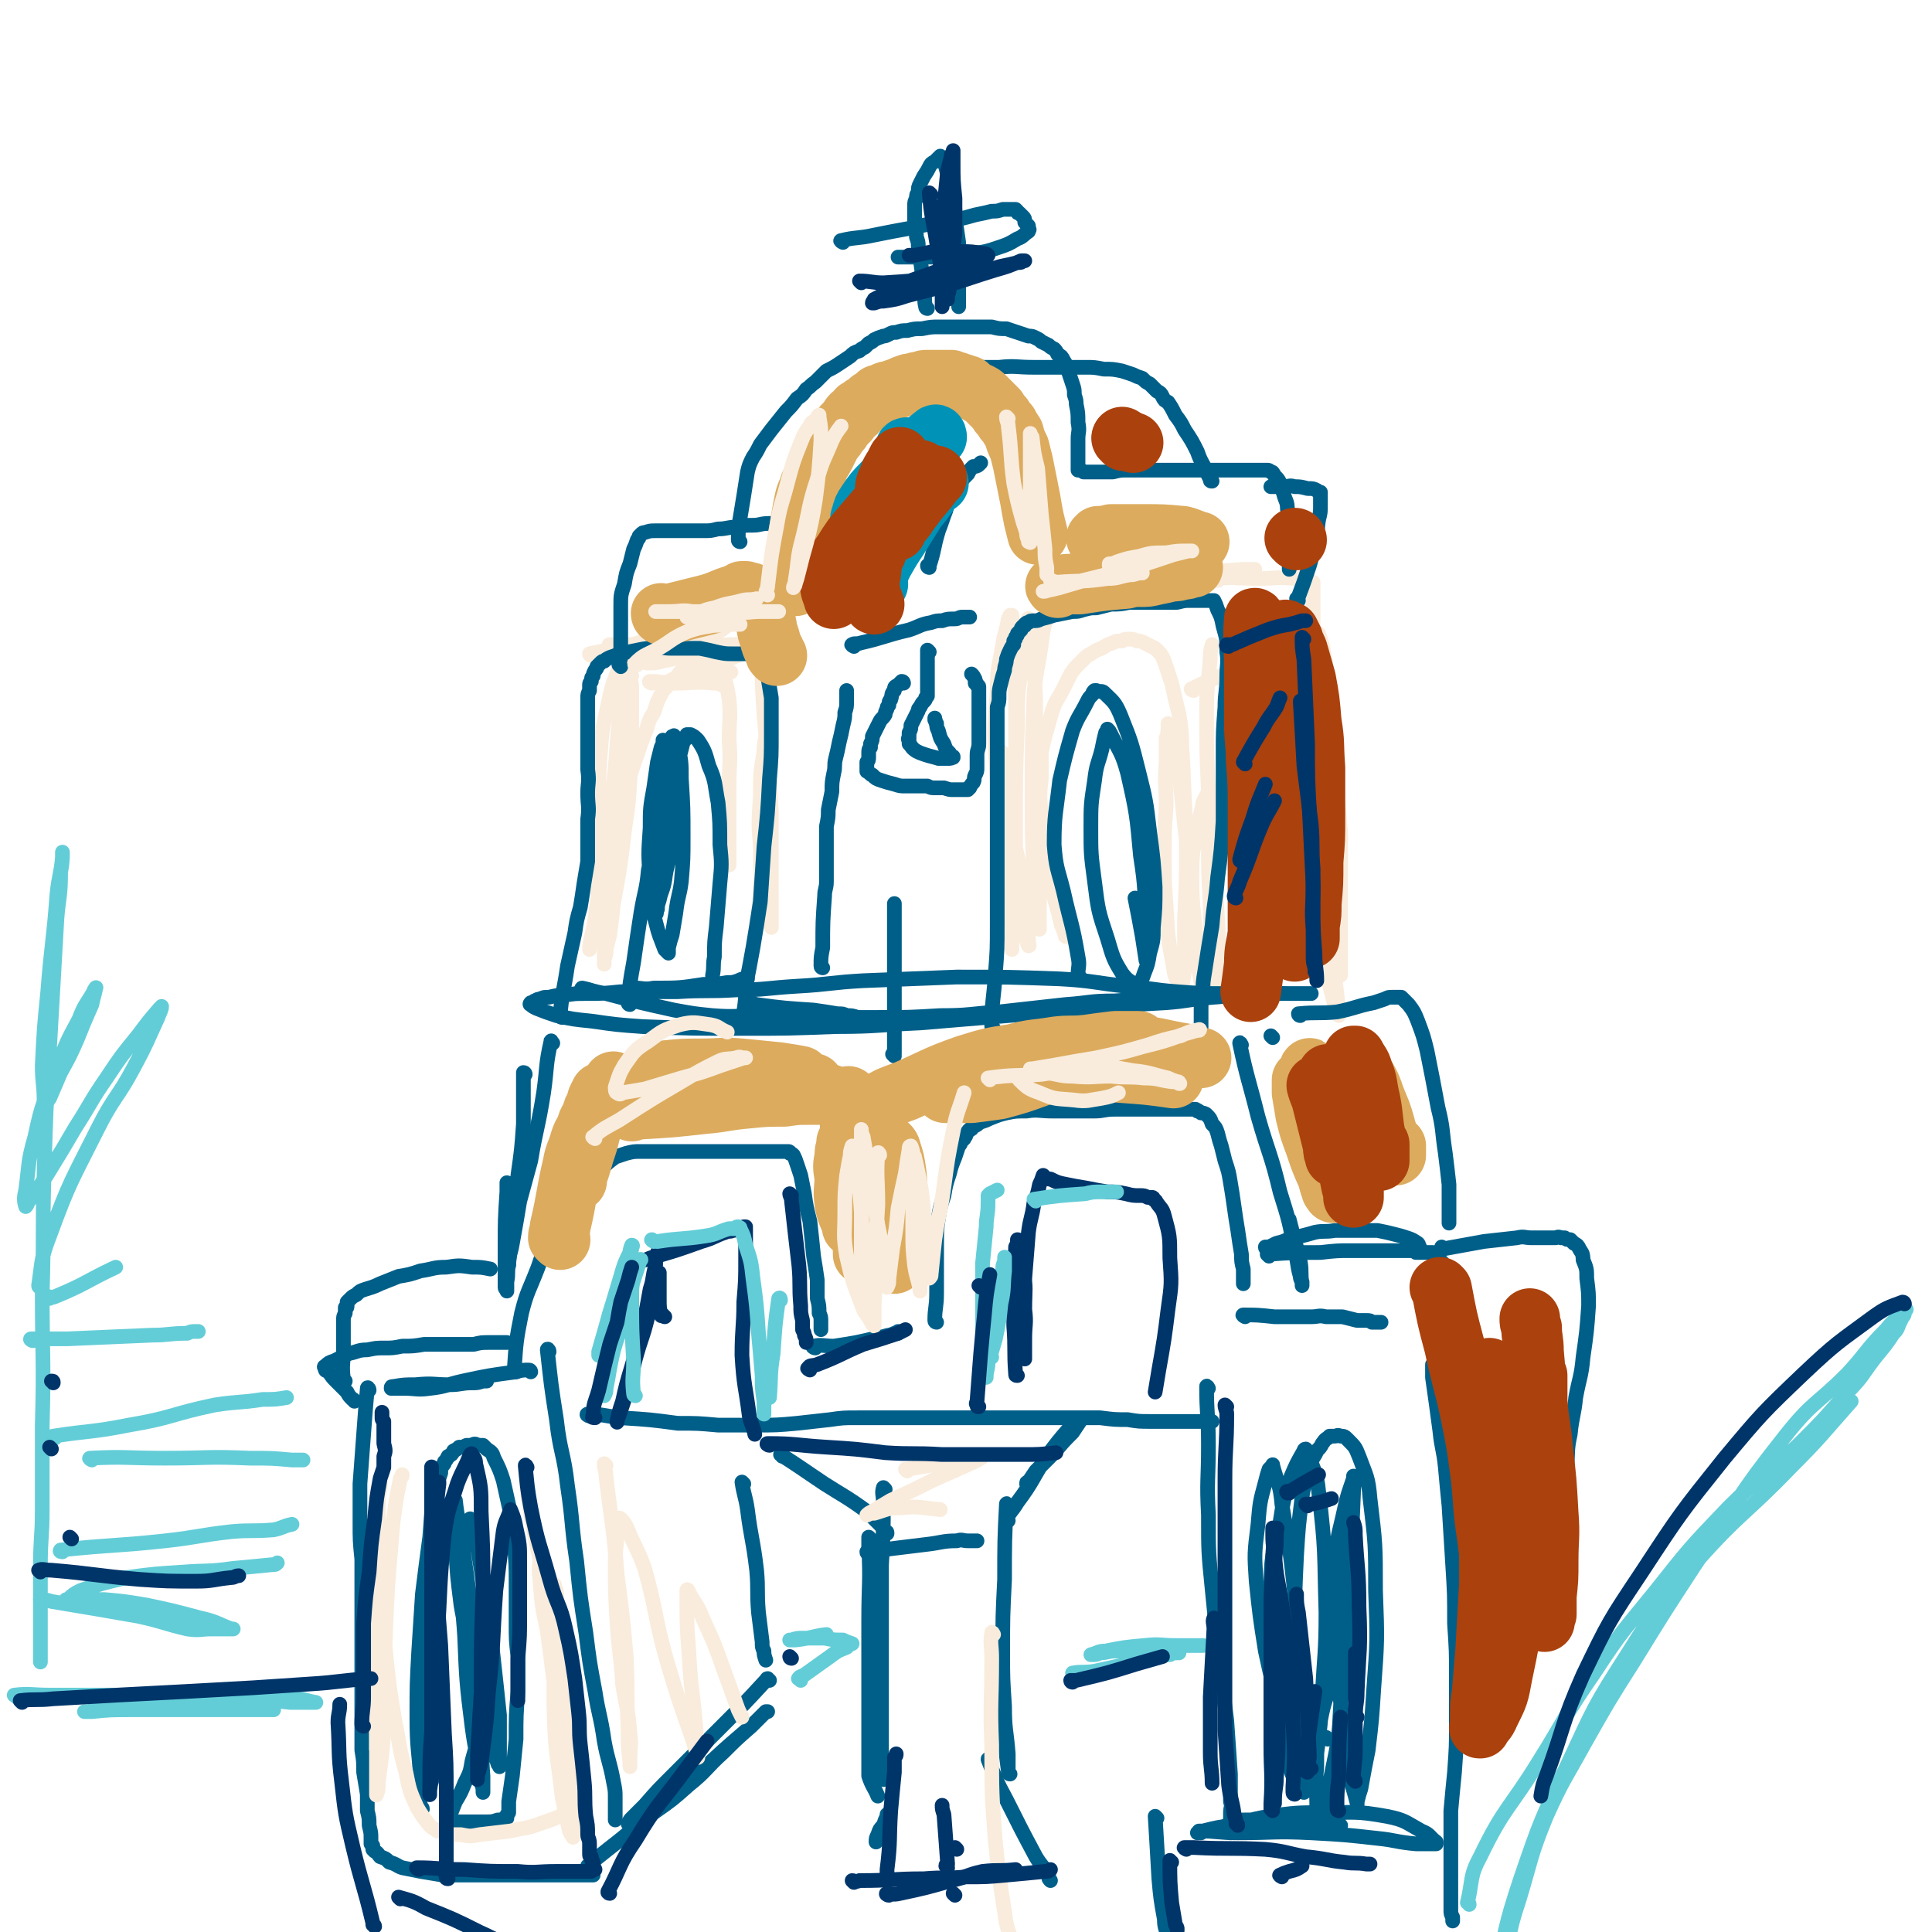 <svg viewBox='0 0 1052 1052' version='1.1' xmlns='http://www.w3.org/2000/svg' xmlns:xlink='http://www.w3.org/1999/xlink'><g fill='none' stroke='#F9ECDC' stroke-width='8' stroke-linecap='round' stroke-linejoin='round'><path d='M322,357c0,0 -1,0 -1,-1 9,-2 10,-2 20,-4 14,-4 14,-5 28,-8 8,-2 9,-2 17,-4 3,-1 3,-1 6,-1 2,0 2,0 4,-1 1,0 1,0 2,0 0,0 1,0 1,0 -4,3 -4,4 -8,6 -6,4 -6,4 -13,7 -6,4 -6,4 -13,6 -4,2 -4,2 -9,4 -2,0 -2,0 -4,0 0,0 0,0 0,0 0,0 0,0 1,0 4,0 4,0 8,-1 9,-2 9,-2 18,-3 1,0 1,0 3,-1 '/><path d='M353,359c0,-1 -2,-1 -1,-1 14,-2 15,-1 30,-3 8,-1 8,-1 17,-2 3,-1 3,-1 7,-2 4,0 4,0 9,0 2,-1 2,0 5,0 1,0 1,0 2,0 1,0 1,0 1,0 0,0 -1,0 -1,0 '/><path d='M355,372c-1,0 -2,-1 -1,-1 6,0 7,1 14,1 10,0 10,-1 21,0 2,0 2,0 4,1 '/><path d='M415,356c0,0 -1,-1 -1,-1 0,7 1,9 1,17 1,19 1,19 3,38 1,16 1,16 2,31 0,15 0,15 0,29 0,11 0,11 0,21 0,5 0,5 0,9 0,2 0,2 0,4 0,1 0,1 0,1 0,0 0,0 0,0 -2,-8 -3,-8 -4,-16 -2,-13 -2,-13 -2,-27 -1,-14 -1,-14 0,-28 0,-13 0,-13 2,-25 0,-6 1,-6 2,-13 0,-2 0,-2 1,-5 0,-1 0,-2 0,-1 0,3 1,4 1,9 0,12 0,12 -1,24 0,17 -1,17 -2,33 -1,13 -2,13 -3,25 0,7 0,7 -1,15 0,3 0,3 -1,6 '/><path d='M340,351c-1,-1 -1,-2 -1,-1 -1,12 0,13 -1,27 0,14 -1,14 -2,28 -1,14 -1,14 -3,28 -2,11 -2,11 -3,23 -2,10 -2,10 -3,20 -1,8 0,8 -1,16 0,7 0,7 0,13 0,2 0,2 0,4 0,1 0,1 0,2 0,0 0,0 0,0 0,-2 0,-2 0,-3 0,-7 0,-7 0,-14 -1,-16 -1,-16 -1,-32 1,-27 0,-27 2,-53 1,-15 2,-15 5,-30 2,-9 3,-9 6,-18 0,-2 0,-2 1,-4 1,0 1,-1 1,-1 0,0 0,1 0,1 1,6 2,6 2,13 0,27 1,27 -1,53 -2,24 -3,24 -7,47 -2,13 -3,13 -6,26 -3,8 -3,8 -5,15 -1,3 -1,3 -2,5 0,0 0,0 0,1 0,0 0,0 0,0 0,0 0,0 0,-1 1,-8 2,-8 3,-16 2,-14 2,-14 3,-27 1,-5 1,-5 1,-10 '/><path d='M344,368c0,0 -1,-1 -1,-1 0,3 1,4 1,8 0,25 0,25 -1,50 -1,18 -2,18 -4,36 -2,15 -2,15 -5,31 -1,9 -1,9 -2,17 -1,4 -1,4 -2,8 0,3 0,3 -1,5 0,1 0,1 0,2 0,1 0,1 0,1 0,0 0,0 0,0 0,0 0,0 0,0 0,-5 0,-5 0,-11 1,-11 0,-11 1,-22 2,-16 2,-16 5,-32 2,-15 2,-15 6,-30 3,-11 3,-11 7,-22 2,-7 3,-7 5,-14 1,-3 1,-3 3,-6 1,-3 1,-3 2,-6 1,-2 1,-2 2,-4 1,-2 1,-2 3,-4 0,-1 1,-1 1,-2 1,-1 1,-1 2,-2 2,-1 2,-1 3,-2 1,-2 1,-2 3,-3 1,-2 1,-2 3,-3 1,-1 1,-1 2,-1 1,-1 1,-1 2,-1 1,-1 1,-1 3,-1 1,0 1,0 2,0 1,0 1,0 2,1 2,1 2,1 4,2 2,3 2,3 4,6 2,6 2,7 3,13 1,11 0,11 0,22 1,13 0,13 0,25 0,12 0,12 0,24 0,9 0,9 0,19 '/><path d='M546,410c-1,0 -1,-1 -1,-1 1,13 0,14 3,28 2,16 3,16 7,33 2,10 2,10 4,21 1,6 1,6 1,12 1,3 0,3 0,5 0,2 0,2 0,4 0,1 0,1 0,2 0,0 1,1 0,1 -2,-5 -2,-6 -4,-11 -4,-17 -5,-17 -8,-34 -4,-30 -4,-30 -6,-60 -1,-17 0,-17 1,-34 0,-13 1,-13 3,-25 1,-7 2,-7 3,-14 1,-1 1,-1 1,-2 0,0 1,0 1,0 1,6 1,7 1,14 1,27 1,27 1,54 0,24 0,24 -1,49 -1,18 -1,18 -1,37 -1,10 0,10 0,20 0,3 0,3 0,6 0,1 0,1 0,2 0,0 0,0 0,0 0,-2 0,-2 0,-4 1,-10 2,-10 2,-21 0,-23 0,-23 0,-45 0,-26 0,-26 1,-51 0,-16 0,-16 2,-31 1,-10 1,-10 3,-21 0,-3 0,-3 1,-6 0,-1 0,-2 0,-1 1,7 2,8 2,16 2,23 2,23 2,47 1,26 1,26 1,51 0,17 0,17 1,34 0,8 0,8 0,16 0,2 0,2 0,4 0,1 0,1 0,1 0,0 0,0 0,-1 -1,-8 -2,-7 -2,-15 -2,-31 -2,-31 -2,-61 0,-25 0,-25 1,-50 1,-14 2,-14 4,-28 1,-8 1,-8 3,-15 '/><path d='M581,510c-1,0 -1,0 -1,-1 -1,-2 -1,-3 -2,-5 -4,-17 -5,-16 -8,-33 -3,-14 -2,-14 -3,-28 -1,-10 -1,-10 0,-19 0,-7 0,-7 0,-14 1,-5 1,-5 2,-9 2,-7 2,-7 4,-14 2,-6 3,-6 6,-12 2,-4 2,-4 4,-8 2,-3 2,-3 4,-5 2,-2 2,-2 3,-3 2,-2 2,-2 4,-3 3,-2 3,-2 6,-3 3,-2 3,-2 6,-3 2,-1 2,-1 5,-1 1,-1 2,-1 4,-1 2,0 2,0 4,1 2,0 2,0 4,1 2,1 2,1 4,2 2,1 2,1 4,3 2,2 2,3 3,5 2,6 2,6 4,12 2,9 2,9 4,17 2,12 1,12 2,25 1,21 1,21 2,43 0,22 0,22 -1,44 0,11 0,11 0,22 0,6 0,6 -1,12 0,2 -1,2 -1,4 0,0 0,1 0,1 0,0 0,0 0,-1 -2,-6 -3,-5 -4,-12 -3,-16 -3,-16 -4,-33 -1,-14 -1,-14 -1,-28 0,-13 0,-13 1,-27 0,-12 -1,-12 0,-24 0,-6 0,-6 0,-13 1,-3 1,-3 1,-7 0,0 0,-1 0,-1 1,1 1,1 1,3 2,7 3,7 4,15 2,18 2,18 4,37 3,29 3,29 6,58 2,12 2,12 3,25 0,4 0,4 1,8 0,0 0,1 0,0 -1,-2 -1,-2 -1,-5 -2,-11 -2,-11 -3,-22 -1,-19 -2,-19 -2,-37 0,-13 1,-13 3,-25 1,-7 2,-7 3,-14 1,-2 1,-2 2,-4 0,0 0,0 0,0 0,1 0,2 0,3 0,10 0,10 1,21 0,18 0,18 1,36 0,15 0,15 2,29 0,8 1,8 1,16 1,3 1,3 1,5 0,0 0,0 0,0 1,-4 1,-4 1,-8 0,-18 0,-18 -1,-35 -2,-35 -3,-35 -5,-69 -1,-22 -1,-22 -1,-43 0,-15 1,-15 2,-30 0,-3 0,-3 1,-7 '/><path d='M650,376c-1,0 -2,-1 -1,-1 8,-4 9,-4 18,-8 7,-3 7,-3 15,-7 4,-1 4,-1 7,-3 2,-1 2,-1 3,-2 0,0 0,0 0,0 0,0 0,0 0,0 -2,0 -2,0 -3,0 -1,1 -1,1 -3,1 0,0 -1,1 -1,0 2,-1 3,-1 5,-2 5,-2 5,-2 10,-4 5,-2 5,-2 10,-4 3,-1 3,-1 6,-1 1,0 1,0 2,0 0,0 0,0 0,0 0,0 0,0 0,0 2,6 2,6 3,11 2,10 1,10 2,19 2,13 2,13 3,25 1,15 1,15 2,29 1,13 1,13 2,25 0,13 0,13 0,25 0,12 0,12 0,24 0,10 0,10 0,20 0,4 0,4 0,7 0,0 0,1 0,1 0,-1 0,-1 -1,-3 -1,-8 -2,-8 -3,-16 -2,-16 -3,-16 -4,-32 -2,-26 -2,-26 -3,-52 -1,-17 -1,-17 -1,-34 -1,-4 0,-4 0,-8 0,-2 -1,-2 -1,-4 0,0 0,-1 0,-1 0,4 0,4 0,8 1,22 1,22 3,44 2,33 2,33 4,67 1,17 2,17 3,33 1,9 1,9 2,17 0,1 0,1 0,3 0,0 0,0 0,0 -1,-2 -1,-2 -2,-4 -2,-10 -3,-10 -4,-19 -4,-20 -5,-20 -6,-40 -2,-27 -1,-27 -2,-54 0,-17 0,-17 0,-35 0,-17 0,-17 0,-34 0,-12 0,-12 0,-24 0,-6 0,-6 0,-13 0,-2 0,-2 0,-4 0,-2 0,-2 0,-4 0,0 0,0 0,-1 0,-1 0,-1 0,-1 0,-1 0,-1 0,-2 0,0 0,-1 0,-1 -1,0 -1,0 -2,0 -4,-1 -4,-2 -8,-2 -10,-1 -10,0 -20,0 -11,0 -11,-1 -23,0 -13,1 -13,1 -26,3 -14,1 -14,2 -28,4 -7,1 -7,1 -15,2 -3,1 -3,0 -6,1 -1,0 -2,0 -1,0 1,-1 2,-1 4,-1 7,-2 7,-2 14,-3 9,-2 9,-2 18,-3 9,-1 9,-1 19,-1 7,-1 7,0 13,0 4,0 4,-1 8,-1 0,0 2,0 1,0 0,0 -1,0 -3,0 -7,1 -7,0 -15,1 -14,2 -14,2 -28,4 -13,3 -13,3 -26,6 -7,1 -7,2 -15,3 -1,1 -4,1 -3,1 1,-1 3,-2 6,-2 9,-3 9,-3 18,-5 14,-3 14,-3 29,-6 13,-2 13,-2 25,-3 10,-2 10,-2 20,-3 5,-1 5,-1 11,-2 0,0 2,0 1,0 -2,0 -3,0 -6,0 -14,1 -14,1 -28,3 -15,1 -15,1 -29,3 -10,1 -10,0 -20,2 -3,0 -3,0 -6,0 '/><path d='M333,352c-1,0 -2,-1 -1,-1 5,0 6,0 12,0 17,1 17,1 34,0 9,0 9,1 19,0 6,0 6,0 13,-1 4,0 4,0 8,-1 1,0 1,0 3,0 0,0 0,0 0,0 0,0 0,0 -1,0 -5,3 -5,3 -11,5 -10,4 -10,4 -21,9 -8,3 -8,3 -16,6 -3,1 -3,1 -7,2 -1,0 -1,0 -1,0 0,0 1,0 1,0 5,-2 5,-2 10,-3 5,-1 5,-1 11,-1 4,-1 4,0 8,-1 2,0 2,0 4,0 0,0 0,0 0,0 '/></g>
<g fill='none' stroke='#005F89' stroke-width='8' stroke-linecap='round' stroke-linejoin='round'><path d='M343,547c0,0 -1,0 -1,-1 1,-11 1,-11 3,-22 2,-14 2,-14 4,-27 2,-12 3,-12 4,-23 2,-9 1,-9 3,-18 1,-11 1,-11 2,-22 2,-10 2,-10 5,-21 1,-5 1,-5 2,-10 1,-1 1,-1 1,-2 1,0 1,-1 1,0 1,2 1,2 2,4 2,10 2,10 2,19 1,16 1,16 1,32 0,12 0,12 -1,24 -1,8 -2,8 -3,17 -1,6 -1,6 -2,12 -1,3 -1,3 -2,7 0,2 0,2 0,3 0,0 0,0 0,0 -1,-1 -1,-1 -2,-2 -3,-8 -3,-7 -5,-15 -3,-11 -3,-12 -3,-23 -1,-14 -1,-14 0,-28 0,-11 0,-11 2,-22 1,-7 1,-7 2,-14 1,-4 1,-4 2,-8 1,-2 1,-2 1,-3 0,-1 0,-1 0,-1 0,0 0,0 1,1 1,3 1,3 2,7 2,7 2,7 2,14 1,9 0,9 0,17 0,11 0,11 -1,21 -1,8 -2,8 -3,16 -1,6 -2,6 -3,11 -1,3 -1,3 -1,5 -1,2 0,2 -1,3 0,0 0,0 0,0 0,-3 0,-3 0,-6 0,-9 0,-9 0,-18 1,-12 1,-12 3,-23 2,-11 2,-11 5,-22 2,-9 2,-8 5,-17 1,-4 1,-4 2,-8 1,-1 1,-1 2,-3 0,0 0,0 0,-1 0,0 0,0 0,0 0,0 0,0 1,0 0,0 0,0 1,0 2,1 2,1 4,3 4,6 4,7 6,14 4,9 3,10 5,20 1,11 1,11 1,23 1,10 1,11 0,21 -1,12 -1,12 -2,24 -1,8 -1,8 -1,16 -1,5 0,5 -1,10 0,2 0,2 0,4 0,0 0,0 0,0 '/><path d='M347,539c0,0 -1,-1 -1,-1 4,0 5,1 10,0 14,0 14,0 27,-2 7,0 7,0 13,-1 3,0 3,0 6,-1 2,-1 2,-1 4,-1 1,0 1,0 1,0 '/><path d='M318,539c0,0 -2,-1 -1,-1 5,1 6,2 13,3 19,5 19,5 37,9 11,2 11,2 21,3 13,1 13,0 25,0 15,1 15,0 29,1 18,0 18,0 36,0 17,0 17,0 34,-1 16,0 16,-1 32,-2 18,-2 18,-2 36,-4 14,-1 13,-2 27,-2 13,-1 13,-1 26,-2 12,0 12,1 23,0 11,0 11,-1 22,-1 6,0 6,0 11,-1 2,0 2,0 5,0 1,0 1,0 3,0 1,0 1,0 2,0 0,0 0,0 0,0 -1,0 -2,0 -3,0 -6,0 -6,0 -12,0 -8,0 -8,1 -16,0 -14,0 -14,0 -27,-1 -14,-1 -14,-2 -28,-3 -18,-2 -18,-3 -36,-4 -28,-1 -28,-1 -56,-1 -25,1 -25,1 -51,2 -18,1 -18,2 -36,3 -17,1 -17,2 -33,2 -16,1 -16,0 -32,1 -15,0 -15,0 -31,0 -10,1 -10,1 -19,1 -6,0 -6,0 -12,1 -4,0 -4,0 -8,1 -3,0 -3,0 -5,1 -2,0 -2,1 -3,1 -1,1 -1,1 -2,1 0,0 -1,1 0,1 1,1 1,1 3,2 5,2 5,2 11,4 9,2 9,2 19,3 14,2 14,2 28,3 27,1 27,1 54,1 25,0 25,0 51,-1 23,0 23,-1 46,-2 24,-2 24,-2 48,-4 25,-2 25,-2 50,-4 18,-2 18,-2 36,-3 13,-1 13,-2 26,-3 12,-1 12,-1 25,-2 8,-1 8,0 16,0 3,0 3,0 6,0 2,0 2,0 4,0 1,0 1,0 2,0 '/><path d='M286,585c0,0 0,-1 -1,-1 0,13 0,14 0,28 -1,14 -1,14 -3,28 -1,13 -1,13 -2,27 -2,11 -2,11 -3,21 -1,5 0,5 -1,10 0,2 0,2 0,4 0,0 0,1 0,1 0,-1 -1,-1 -1,-2 0,-11 0,-11 0,-21 0,-16 0,-16 1,-31 0,-3 0,-3 0,-5 '/><path d='M301,568c-1,-1 -1,-2 -1,-1 -3,13 -2,14 -4,28 -3,19 -4,19 -7,37 -3,11 -3,11 -6,22 -2,12 -2,12 -4,23 -1,6 -2,6 -2,12 -1,2 -1,2 -1,4 0,0 0,0 0,0 '/><path d='M281,747c-1,0 -1,0 -1,-1 1,-15 1,-16 4,-31 3,-12 4,-12 9,-25 3,-9 3,-9 8,-18 3,-7 4,-7 8,-14 4,-5 4,-5 7,-10 3,-3 3,-3 6,-6 3,-3 3,-3 6,-6 3,-3 3,-3 7,-6 3,-1 3,-1 6,-2 4,-1 4,-1 8,-1 4,0 4,0 7,0 6,0 6,0 11,0 4,0 4,0 9,0 5,0 5,0 9,0 5,0 5,0 10,0 4,0 4,0 8,0 4,0 4,0 8,0 3,0 3,0 6,0 2,0 2,0 5,0 1,0 1,0 2,0 1,0 1,0 2,0 1,0 1,0 2,0 1,0 1,0 1,0 1,0 1,0 1,1 1,0 1,0 2,1 1,2 1,2 2,5 1,3 1,3 2,6 1,5 1,5 2,10 1,7 1,7 3,15 1,9 1,9 2,19 1,6 1,6 2,13 0,5 0,5 0,10 1,4 1,4 1,8 1,2 1,2 1,5 0,1 0,1 0,2 0,1 0,1 0,2 '/><path d='M444,734c-1,0 -2,-1 -1,-1 4,-1 6,0 11,0 13,-2 13,-2 25,-5 3,0 3,-1 6,-1 1,-1 1,0 2,-1 1,0 1,0 2,0 0,0 0,0 0,-1 '/><path d='M510,720c0,0 -1,0 -1,-1 0,-7 1,-7 1,-15 0,-13 0,-13 0,-26 0,-8 0,-8 1,-15 1,-6 1,-6 3,-12 1,-6 1,-6 3,-12 1,-4 1,-4 3,-9 1,-3 1,-3 2,-6 1,-1 1,-1 1,-2 1,-1 1,-1 2,-2 0,-1 1,-1 1,-2 1,-2 1,-2 2,-3 1,0 1,0 1,-1 1,-1 1,-1 2,-1 2,-1 1,-1 3,-2 3,-1 3,-1 5,-2 5,-2 5,-2 9,-3 5,-1 5,-1 11,-1 6,-1 7,0 14,0 6,0 6,0 12,0 5,0 5,0 11,0 5,0 5,-1 11,-1 3,0 3,0 7,0 3,0 3,0 6,0 4,0 4,0 7,0 5,0 5,0 9,0 4,0 4,0 7,0 2,0 2,0 5,0 1,0 1,0 3,0 1,1 1,0 1,1 1,0 1,0 2,1 1,0 2,0 3,1 2,2 2,2 3,5 2,2 2,2 3,5 1,4 1,4 2,7 1,4 1,4 2,8 2,6 2,6 3,12 1,6 1,6 2,13 1,7 1,7 2,13 1,7 1,7 2,13 0,4 0,4 1,8 0,2 0,2 0,4 0,1 0,1 0,3 0,0 0,0 0,1 '/><path d='M678,717c0,0 -2,-1 -1,-1 7,0 8,0 17,1 10,0 10,0 20,0 4,0 4,-1 8,0 4,0 5,0 9,0 4,1 4,1 8,2 2,0 2,0 5,0 2,0 2,0 3,1 1,0 1,0 2,0 1,0 1,0 2,0 0,0 0,0 1,0 0,0 0,0 0,0 0,0 0,0 0,0 '/><path d='M781,744c0,0 -1,-1 -1,-1 0,2 0,3 0,7 2,14 2,14 4,29 1,10 2,10 3,20 1,11 1,11 2,21 1,16 1,16 2,32 1,16 1,16 1,32 1,15 1,15 1,29 0,13 0,13 0,25 0,13 0,13 -1,27 -1,10 -1,10 -2,21 0,10 0,10 0,19 0,10 0,10 0,20 0,4 0,4 0,9 0,3 0,3 0,6 0,2 0,2 1,4 0,1 0,1 0,2 '/><path d='M658,756c0,0 -1,-2 -1,-1 0,15 1,16 1,32 0,19 -1,19 0,38 0,20 0,20 2,40 2,20 2,20 4,40 2,16 2,16 4,32 1,14 1,15 2,29 0,8 0,8 0,15 1,3 0,3 0,6 0,2 0,2 0,5 0,2 0,2 0,4 0,0 0,0 0,1 0,1 0,1 0,1 '/><path d='M706,961c-1,0 -1,0 -1,-1 -1,-2 -1,-2 -2,-5 -7,-28 -8,-28 -14,-56 -3,-19 -3,-19 -5,-38 -1,-15 -1,-15 1,-31 1,-12 1,-12 4,-23 1,-4 1,-4 2,-7 1,-1 1,-1 2,-2 0,0 0,-1 0,0 0,0 0,0 0,0 3,11 4,10 5,21 5,29 5,29 8,59 3,26 2,26 4,53 1,15 1,15 1,30 0,6 0,6 0,13 0,1 -1,1 -1,2 0,0 0,0 0,0 0,0 -1,0 -1,-1 -4,-7 -5,-6 -7,-14 -6,-15 -6,-15 -8,-32 -3,-31 -3,-31 -2,-63 0,-19 1,-19 5,-37 2,-13 2,-13 6,-25 3,-7 3,-7 7,-14 0,0 0,-1 1,-1 0,0 0,1 1,1 3,11 5,11 6,22 4,33 3,33 4,66 0,23 -1,23 -2,46 -1,15 -1,15 -3,31 -1,8 -2,8 -4,16 0,1 0,1 -1,2 0,0 0,0 0,0 -2,-5 -3,-5 -4,-10 -2,-12 -2,-12 -3,-25 -1,-24 0,-24 0,-48 0,-22 0,-22 1,-43 1,-16 1,-16 3,-32 1,-6 1,-6 3,-13 0,-3 1,-3 2,-6 1,-3 2,-3 3,-6 2,-2 2,-2 3,-4 1,-1 1,-2 3,-3 0,0 0,0 1,-1 1,0 1,0 1,0 1,0 1,0 2,0 1,0 1,-1 3,0 2,0 2,0 4,2 4,4 4,4 6,9 4,11 5,11 6,23 3,25 3,25 3,50 1,27 1,27 -1,54 -1,16 -1,16 -3,33 -2,10 -2,10 -4,21 -1,3 -1,3 -2,7 0,1 0,1 0,1 0,0 0,1 0,0 0,0 0,0 0,0 -3,-12 -4,-11 -5,-23 -4,-29 -4,-29 -6,-59 -1,-24 -2,-24 -1,-49 1,-15 2,-15 5,-29 2,-9 2,-8 5,-17 0,-1 0,-2 0,-1 1,3 0,4 0,9 -1,25 -1,25 -3,51 -1,32 -1,32 -4,64 -1,19 -1,19 -5,38 -2,10 -2,10 -5,19 -1,2 -1,2 -1,3 -1,0 -1,0 -1,0 0,-2 0,-2 -1,-4 0,-11 -1,-11 0,-22 0,-13 0,-13 2,-25 2,-11 3,-11 6,-22 '/><path d='M723,947c0,0 -1,-1 -1,-1 '/><path d='M654,998c0,0 -2,-1 -1,-1 9,0 11,1 21,1 20,0 20,-1 40,0 18,1 18,1 36,3 10,1 10,2 21,3 4,0 4,0 9,0 1,0 1,0 2,0 0,0 0,-1 0,-1 -4,-3 -3,-4 -8,-6 -9,-5 -9,-6 -19,-8 -17,-3 -17,-2 -34,-2 -15,0 -15,0 -30,2 -12,2 -11,3 -23,5 -6,2 -6,2 -12,3 -2,1 -4,1 -4,1 0,0 1,-1 3,-1 8,-2 8,-2 16,-3 14,-1 14,0 28,0 9,0 9,0 19,0 5,0 5,0 9,0 2,0 2,0 3,0 0,0 0,0 0,0 -2,0 -3,0 -6,-1 -10,-1 -10,-1 -20,-2 -14,-1 -14,0 -28,0 -3,0 -3,0 -5,0 '/><path d='M630,990c0,0 -1,-1 -1,-1 1,16 1,17 2,34 1,11 1,11 3,22 0,5 1,5 2,10 '/><path d='M321,771c-1,0 -2,-1 -1,-1 8,0 9,1 18,2 16,1 16,1 31,3 11,0 11,0 22,1 10,0 10,0 21,0 11,0 11,0 22,-1 9,-1 9,-1 18,-2 7,-1 7,-1 15,-1 9,0 9,0 17,0 10,0 10,0 20,0 7,0 7,0 15,0 8,0 8,0 17,0 9,0 9,0 19,0 9,0 9,0 19,0 7,0 7,0 15,0 5,0 5,0 10,0 8,1 8,1 15,1 6,1 6,1 13,1 5,0 5,0 10,0 5,0 5,0 9,0 3,0 3,0 6,0 2,0 2,0 4,0 1,0 1,0 2,0 1,0 1,0 1,0 1,0 1,0 1,0 '/><path d='M426,793c0,0 -1,-2 -1,-1 11,7 12,8 24,16 11,7 12,7 23,15 4,4 4,4 8,8 1,1 1,1 2,3 1,0 1,0 1,1 '/><path d='M482,811c0,0 -1,-1 -1,-1 -1,3 0,4 0,8 0,17 0,17 -1,34 0,22 0,22 0,43 0,15 0,15 0,29 0,13 0,13 0,26 0,8 0,8 0,16 0,1 1,1 1,3 0,0 0,0 0,0 '/><path d='M474,838c0,0 -1,-1 -1,-1 0,2 0,3 0,5 1,20 0,20 0,40 0,14 0,14 0,29 0,12 0,12 0,25 0,12 0,12 0,23 0,4 0,5 0,8 2,6 3,6 5,11 '/><path d='M473,846c0,0 -1,0 -1,-1 15,-2 16,-2 32,-4 9,-1 9,-2 17,-2 3,-1 3,0 6,0 2,0 2,0 3,0 0,0 0,0 1,0 0,0 0,0 1,0 '/><path d='M549,828c0,0 -1,0 -1,-1 2,-4 3,-4 6,-9 9,-12 8,-13 16,-25 6,-8 6,-8 12,-15 2,-2 2,-2 5,-4 0,0 1,0 1,0 0,0 0,0 0,0 -2,3 -2,3 -4,6 -5,5 -5,5 -10,11 -5,5 -5,5 -10,10 -2,3 -2,3 -4,6 -1,0 -1,0 -1,1 '/><path d='M549,820c0,0 -1,-2 -1,-1 -1,19 -1,21 -1,41 -1,20 -1,20 -1,40 0,14 0,14 1,29 0,13 1,13 2,26 0,4 0,4 0,9 0,1 0,1 1,2 0,0 0,0 0,0 -1,0 -1,-1 -1,-2 -1,-8 -1,-8 -2,-15 -1,-7 0,-8 -1,-15 '/><path d='M484,989c0,0 0,-1 -1,-1 0,0 0,1 0,1 -1,2 -1,2 -2,5 -2,2 -2,2 -3,5 -1,2 -1,2 -1,4 '/><path d='M539,959c0,0 -1,-2 -1,-1 4,10 4,11 10,22 8,16 8,16 16,31 3,5 4,5 7,10 0,2 0,2 1,3 '/><path d='M299,736c0,-1 -1,-2 -1,-1 2,18 2,19 5,38 2,18 4,18 6,36 3,20 2,21 5,41 2,20 2,20 5,39 2,16 2,16 5,32 2,13 3,13 5,27 2,11 3,11 5,22 1,5 1,5 1,9 0,2 0,2 0,5 0,2 0,2 0,4 0,0 0,0 0,1 0,0 0,0 0,1 0,0 0,0 0,0 0,0 0,0 0,1 '/><path d='M405,808c0,0 -1,-1 -1,-1 1,7 2,8 3,15 2,16 3,16 5,33 1,11 0,11 1,23 1,8 1,8 2,16 0,3 0,3 1,5 0,2 0,2 1,5 '/><path d='M419,915c-1,0 -1,-1 -1,-1 -1,0 0,1 -1,1 -12,13 -12,13 -25,26 -13,13 -13,13 -26,26 -8,8 -8,8 -15,16 -4,4 -4,4 -7,7 -1,1 -1,1 -2,3 0,0 0,0 0,0 0,0 0,0 0,0 7,-3 8,-2 14,-6 10,-7 10,-7 19,-15 10,-8 9,-9 19,-18 7,-7 7,-7 15,-14 4,-4 4,-4 8,-8 0,0 1,0 1,0 -1,0 -1,0 -2,1 -7,7 -7,7 -14,13 -14,12 -14,13 -28,25 -12,10 -12,10 -25,21 -9,8 -9,8 -18,15 -5,4 -5,4 -10,8 0,1 0,1 -1,1 '/><path d='M289,747c0,0 0,-1 -1,-1 -3,0 -4,0 -7,1 -15,2 -15,2 -29,5 -9,2 -9,3 -18,4 -7,1 -7,0 -14,0 -2,0 -2,0 -5,0 -1,0 -1,0 -2,0 0,0 0,0 0,0 0,-1 0,-1 1,-1 6,-1 6,-1 12,-1 10,-1 10,0 19,0 6,0 6,-1 12,-1 3,0 3,0 6,-1 1,0 1,0 2,0 '/><path d='M201,757c0,-1 -1,-2 -1,-1 -1,11 -1,12 -2,25 -1,13 -1,13 -2,27 0,10 0,10 0,21 0,10 0,10 1,20 0,8 0,8 0,17 0,10 0,10 0,20 0,8 0,8 0,16 0,6 0,6 0,12 0,6 0,6 0,12 0,7 0,7 0,14 0,6 0,6 0,13 1,6 1,6 1,12 1,6 1,6 2,12 0,5 0,5 0,9 1,4 1,4 1,8 1,4 1,4 1,7 0,1 0,1 0,3 1,1 1,1 1,1 0,0 0,0 0,1 0,0 0,0 0,1 1,1 1,1 1,1 2,1 2,2 3,3 3,1 3,1 5,3 4,1 4,2 7,3 5,1 5,1 10,2 6,1 6,1 12,2 8,0 8,0 16,0 7,0 7,0 15,0 7,0 7,0 15,0 6,0 6,0 11,0 5,0 5,0 10,0 3,0 3,0 5,0 2,0 2,0 4,0 3,0 3,0 6,0 '/><path d='M230,985c0,-1 -1,-1 -1,-1 -1,-8 0,-8 0,-15 -1,-17 -2,-17 -2,-34 0,-18 0,-18 1,-36 1,-16 1,-16 2,-31 2,-16 2,-16 4,-31 1,-13 1,-13 2,-26 1,-5 1,-5 1,-10 0,0 0,0 0,0 0,0 0,0 0,0 0,5 1,5 0,9 0,11 0,11 0,21 0,16 0,16 0,32 0,16 0,16 0,33 0,11 0,11 0,23 0,11 0,11 0,22 -1,10 -1,10 -1,19 -1,4 -1,4 -1,8 0,1 0,1 0,2 0,0 0,0 0,0 0,0 0,0 0,-1 0,-3 0,-3 -1,-7 0,-8 0,-8 -1,-15 0,-14 0,-14 0,-28 0,-14 0,-14 0,-27 0,-11 0,-11 0,-23 0,-10 0,-10 1,-19 0,-10 0,-10 1,-19 0,-7 0,-7 1,-13 1,-5 1,-5 2,-10 1,-3 1,-3 2,-6 0,-2 0,-2 1,-4 1,-1 1,-1 1,-2 1,-1 1,-1 2,-3 2,-1 2,-1 3,-3 2,-1 2,-1 3,-2 2,0 2,0 4,-1 1,0 1,0 3,0 1,-1 2,-1 3,0 1,0 2,0 3,0 1,1 1,1 2,2 3,2 3,2 4,5 3,6 3,6 5,12 2,9 2,9 4,18 1,8 1,8 2,17 1,11 1,11 1,21 0,11 0,11 0,21 0,10 0,10 1,19 0,9 0,9 0,19 -1,13 -1,13 -1,26 -1,10 -1,10 -2,20 -1,7 -1,7 -2,14 0,3 0,3 0,6 -1,1 -1,1 -1,2 0,0 0,0 0,0 0,0 0,0 0,0 0,0 0,0 0,0 0,0 0,0 0,0 0,0 0,1 0,1 -2,0 -2,1 -5,1 -3,1 -3,1 -7,1 -4,0 -4,0 -9,0 -4,0 -4,0 -7,0 -2,0 -2,0 -4,0 0,0 0,0 0,0 0,0 0,-1 0,-1 2,-5 2,-5 4,-10 3,-5 3,-5 5,-10 3,-6 3,-6 4,-12 2,-8 3,-8 3,-17 1,-9 0,-10 -1,-19 -1,-12 -1,-12 -3,-24 -2,-13 -3,-13 -5,-25 -2,-16 -2,-16 -3,-32 -1,-9 -1,-9 -1,-18 0,-4 0,-4 0,-8 0,0 0,-1 0,-1 0,0 0,1 1,2 1,10 2,10 3,19 5,34 5,34 8,67 2,21 2,21 3,42 1,11 0,11 1,22 0,4 0,4 0,8 0,0 0,1 0,1 0,-2 0,-3 -1,-5 -2,-16 -3,-16 -5,-31 -3,-24 -3,-25 -4,-49 -1,-16 -2,-16 -1,-33 0,-10 0,-10 1,-20 1,-5 1,-5 2,-9 0,-1 0,-1 1,-2 0,0 0,0 0,0 2,5 2,5 3,9 5,31 5,31 9,61 2,18 2,18 4,37 0,10 0,10 0,21 0,3 0,3 0,6 0,0 0,1 0,1 0,-1 -1,-1 -1,-2 -2,-6 -3,-6 -5,-13 -4,-14 -3,-14 -7,-29 '/><path d='M193,763c0,0 0,-1 -1,-1 -2,-2 -2,-2 -3,-4 -3,-3 -3,-3 -6,-6 -2,-2 -2,-2 -4,-5 -1,-1 -2,0 -2,-2 0,0 -1,-1 0,-1 2,-2 2,-2 5,-3 4,-2 4,-2 8,-4 5,-1 5,-2 10,-2 5,-1 5,-1 9,-1 5,0 5,0 10,-1 6,0 6,0 12,-1 8,0 8,0 15,0 6,0 6,0 12,0 4,-1 4,-1 9,-1 3,0 3,0 6,0 2,0 2,0 3,0 '/><path d='M188,752c0,0 -1,0 -1,-1 -1,-8 0,-8 0,-16 0,-8 0,-8 0,-16 0,-2 0,-2 1,-4 0,-1 0,-1 0,-3 1,0 1,0 1,-1 0,0 0,0 0,-1 0,0 0,0 0,0 0,-1 0,-1 0,-1 1,-1 1,-1 2,-2 1,-1 1,-1 3,-2 2,-2 2,-2 5,-3 3,-1 4,-1 8,-3 5,-2 5,-2 10,-4 6,-1 6,-1 12,-3 7,-1 7,-2 14,-2 7,-1 7,-1 14,0 5,0 5,0 10,1 '/><path d='M691,684c0,0 -1,-1 -1,-1 14,-1 15,-1 29,-1 9,-1 9,-1 17,-1 5,0 5,0 9,0 5,0 5,0 9,0 4,0 4,0 7,0 2,0 2,0 4,0 2,0 2,0 3,0 1,0 1,0 1,0 1,0 1,0 1,0 1,0 1,0 1,1 1,0 1,0 2,0 1,0 1,0 2,0 1,0 1,0 2,0 1,0 1,0 1,0 1,0 1,0 1,0 0,0 0,0 0,0 0,0 0,0 0,0 1,0 1,0 1,0 1,0 1,0 2,1 1,2 1,1 2,3 2,2 2,2 2,4 1,3 1,3 1,6 1,3 1,3 0,7 0,5 -1,5 -2,10 0,3 0,3 -1,6 0,2 0,2 -1,4 0,1 0,1 0,2 0,0 0,0 0,0 '/><path d='M690,680c0,0 -1,0 -1,-1 0,0 1,0 2,0 2,-1 2,-1 4,-2 4,-1 4,-1 8,-3 6,-1 6,-1 13,-3 5,-1 5,0 11,-1 4,0 4,0 9,0 3,0 3,0 7,0 3,0 3,0 7,0 5,1 5,1 9,2 4,1 4,1 7,2 3,1 3,1 6,3 1,1 0,1 1,2 '/><path d='M786,680c-1,0 -1,0 -1,-1 0,0 0,1 1,1 11,-2 11,-2 22,-4 9,-1 9,-1 18,-2 4,-1 4,0 8,0 2,0 2,0 5,0 1,0 1,0 3,0 1,0 1,0 2,0 1,0 1,0 2,0 0,0 0,0 0,0 1,0 1,0 1,0 1,0 1,-1 3,0 1,0 1,0 2,0 1,1 1,1 3,1 1,1 1,1 2,2 2,1 2,1 3,3 1,2 2,2 2,6 2,5 2,5 2,10 1,8 1,8 1,15 -1,14 -1,14 -3,28 -1,11 -2,11 -4,22 -1,10 -2,10 -3,20 -2,9 -1,9 -2,19 0,4 0,4 0,8 '/><path d='M676,569c0,0 -1,-2 -1,-1 4,19 5,20 10,40 6,21 7,20 12,41 5,16 5,16 8,32 2,7 1,7 3,14 0,1 0,1 1,3 0,1 0,1 0,2 0,0 0,0 0,0 0,0 0,0 0,-1 -1,-6 0,-6 -1,-12 -3,-12 -3,-11 -6,-23 '/><path d='M693,565c-1,-1 -1,-1 -1,-1 '/><path d='M708,553c0,0 -1,0 -1,-1 10,-1 11,0 21,-1 10,-2 10,-3 20,-5 3,-1 3,-1 6,-2 2,-1 2,-1 4,-1 1,0 1,0 2,0 0,0 0,0 0,0 0,0 0,0 0,0 1,0 1,0 1,0 0,0 0,0 0,0 1,0 1,0 2,0 2,2 2,2 4,4 3,4 3,4 5,9 3,8 3,8 5,16 3,15 3,15 6,31 3,12 2,12 4,25 1,8 1,8 2,17 0,6 0,6 0,12 0,4 0,4 0,9 '/><path d='M541,560c0,0 -1,0 -1,-1 0,-14 1,-14 2,-29 1,-13 1,-13 1,-27 0,-13 0,-13 0,-26 0,-11 0,-11 0,-22 0,-5 0,-5 0,-11 0,-5 0,-5 0,-11 0,-6 0,-6 0,-12 0,-5 0,-5 0,-10 0,-5 0,-5 0,-9 0,-3 0,-3 0,-7 0,-2 0,-2 0,-5 0,-3 0,-3 0,-5 1,-3 1,-3 1,-6 0,-3 0,-3 1,-7 1,-4 1,-4 2,-7 0,-3 1,-3 1,-6 1,-3 1,-3 2,-5 1,-2 1,-2 2,-3 0,-1 0,-1 0,-2 1,-1 1,-1 1,-2 1,-1 1,-1 1,-2 1,-1 1,-1 2,-2 0,-1 0,-1 1,-2 1,0 1,0 1,-1 1,-1 1,-1 2,-1 1,-1 1,-1 3,-1 2,0 2,0 4,-1 4,-1 4,-1 7,-2 5,-1 5,-1 10,-2 3,0 3,0 6,-1 4,-1 4,-1 7,-1 4,-1 4,-1 8,-2 5,0 5,0 10,-1 4,0 4,0 7,0 3,0 3,0 6,0 3,0 3,0 6,0 4,0 4,0 7,0 4,-1 4,-1 7,-1 3,0 3,0 6,0 2,0 2,0 4,0 1,0 1,0 1,0 1,0 1,0 1,0 0,0 0,0 0,0 0,0 0,0 1,0 1,2 1,2 2,5 2,4 2,4 3,9 2,7 2,7 2,14 1,6 0,7 0,13 0,9 -1,9 -1,17 -1,13 -1,13 -1,25 0,19 0,19 0,37 -1,16 -1,16 -3,31 -1,13 -2,13 -3,26 -2,12 -2,12 -4,25 -1,6 -1,6 -1,13 -1,4 -1,4 -1,8 0,2 0,2 0,5 0,2 0,2 0,5 '/><path d='M588,532c0,0 0,0 -1,-1 0,-5 1,-5 0,-10 -3,-18 -4,-18 -8,-36 -3,-12 -4,-12 -5,-25 0,-17 1,-17 3,-35 3,-13 3,-13 7,-27 3,-8 4,-8 8,-16 1,-2 1,-2 3,-4 0,-1 0,-1 1,-2 1,0 1,0 1,0 2,1 3,0 4,1 5,5 6,5 9,12 6,15 6,15 10,31 4,16 4,16 6,33 2,15 2,15 3,30 0,11 0,11 -1,22 0,7 0,7 -2,14 -1,6 -1,6 -3,11 -1,3 -1,3 -3,6 -1,0 -1,1 -2,0 -3,-2 -4,-2 -7,-6 -5,-8 -5,-9 -8,-19 -5,-15 -5,-15 -7,-31 -2,-15 -2,-15 -2,-29 0,-13 0,-13 2,-26 1,-9 2,-9 4,-17 1,-5 1,-5 2,-9 1,-1 1,-1 1,-1 0,-1 0,-1 0,-1 1,1 1,1 2,3 5,10 6,10 9,21 5,22 5,23 7,45 3,19 2,19 3,38 1,8 0,8 0,16 0,1 0,1 0,2 0,0 0,1 0,1 -1,-6 -1,-7 -2,-13 -2,-11 -2,-11 -4,-21 '/><path d='M306,554c0,0 -1,0 -1,-1 1,-13 2,-13 4,-27 2,-9 2,-9 4,-18 1,-7 1,-7 3,-14 1,-6 1,-6 2,-13 1,-6 1,-6 2,-12 0,-5 0,-5 0,-11 0,-6 0,-6 0,-12 1,-7 0,-7 0,-14 0,-6 1,-6 0,-13 0,-7 0,-7 0,-14 0,-4 0,-4 0,-8 0,-3 0,-3 0,-5 0,-3 0,-3 0,-6 0,-3 0,-3 0,-6 0,-2 0,-2 1,-4 0,-1 0,-1 0,-3 0,-1 0,-1 1,-2 0,-2 0,-2 1,-3 0,-1 0,-1 1,-3 1,-1 1,-1 1,-2 1,-1 1,-1 2,-2 1,-1 1,-1 2,-1 1,-1 1,-1 3,-2 3,-1 3,-1 5,-2 5,-1 5,-1 10,-2 5,-1 5,-1 10,-1 4,-1 4,0 8,0 4,0 4,0 8,0 4,0 4,0 8,0 5,1 5,1 9,2 5,1 5,1 9,1 4,0 4,0 7,0 2,0 2,0 4,0 0,0 0,0 1,0 0,0 0,0 0,0 1,0 1,0 1,1 1,0 1,0 1,1 1,1 2,1 3,3 1,3 1,3 2,7 1,6 1,6 2,12 0,10 0,10 0,19 0,13 0,13 -1,25 -1,19 -1,19 -3,37 -1,15 -1,15 -2,30 -2,13 -2,13 -4,25 -2,11 -2,11 -4,21 0,7 0,7 -1,14 '/><path d='M410,547c0,0 -1,-1 -1,-1 1,0 2,1 3,1 15,2 16,2 31,3 7,1 7,1 13,2 3,0 3,0 5,1 3,0 3,0 6,1 3,1 3,1 5,2 '/><path d='M487,575c0,0 -1,-1 -1,-1 0,0 1,1 1,0 0,-11 0,-12 0,-23 0,-14 0,-14 0,-28 0,-13 0,-13 0,-27 0,-2 0,-2 0,-4 '/><path d='M465,352c0,0 -2,-1 -1,-1 1,-1 2,0 5,-1 13,-3 13,-4 26,-7 6,-2 6,-3 12,-4 3,-1 3,-1 6,-1 3,-1 3,-1 7,-1 2,0 2,-1 4,-1 1,0 1,0 2,0 1,0 1,0 1,0 0,0 0,0 1,0 '/><path d='M506,355c0,0 -1,-1 -1,-1 0,2 0,3 0,5 0,4 0,4 0,9 0,3 0,3 0,6 0,2 0,2 0,3 0,1 0,1 0,2 0,0 0,0 0,0 0,0 0,0 -1,1 0,1 0,1 -1,2 -1,1 -1,1 -2,3 -1,1 -1,1 -1,2 -1,2 -1,2 -2,4 -1,2 -1,2 -2,4 0,2 0,2 -1,4 0,1 0,1 0,2 0,0 0,0 0,0 0,0 0,0 0,1 0,0 0,0 0,0 0,0 -1,0 0,1 0,1 0,1 0,2 2,2 1,2 4,4 2,1 2,1 5,2 3,1 4,1 7,2 3,0 3,0 5,0 2,0 2,0 3,-1 0,0 0,1 0,0 -1,0 -1,0 -2,-2 -2,-2 -2,-2 -3,-5 -2,-3 -2,-3 -3,-7 -1,-2 -1,-2 -1,-4 -1,-1 0,-1 -1,-2 0,0 0,0 0,-1 '/><path d='M338,363c0,0 0,0 -1,-1 0,-2 1,-2 1,-5 0,-13 0,-13 0,-27 0,-6 0,-6 2,-12 1,-6 1,-6 3,-11 1,-4 1,-4 2,-8 1,-2 1,-2 2,-5 1,-1 1,-1 1,-2 1,-1 1,-1 1,-1 1,-1 1,-1 2,-1 3,-1 3,-1 6,-1 5,0 5,0 10,0 4,0 4,0 8,0 4,0 4,0 8,0 4,0 4,0 8,-1 5,0 5,-1 10,-1 4,-1 5,-1 9,-1 4,0 4,-1 9,-1 4,0 4,0 8,0 2,0 2,-1 5,-1 2,0 2,0 4,0 1,0 1,0 2,0 1,0 1,0 1,0 '/><path d='M403,295c0,0 -1,0 -1,-1 0,-6 0,-6 1,-12 2,-12 2,-12 4,-25 1,-4 1,-4 3,-8 2,-3 2,-3 4,-7 3,-4 3,-4 6,-8 4,-5 4,-5 8,-10 3,-3 3,-3 6,-7 3,-2 3,-2 5,-5 3,-2 2,-2 5,-4 3,-3 3,-3 6,-6 4,-2 4,-2 7,-4 3,-2 3,-2 6,-4 2,-2 2,-2 5,-3 1,-1 1,-1 3,-2 1,-1 1,-1 2,-2 2,-1 2,-1 3,-2 2,-1 2,-1 5,-2 1,0 1,0 3,-1 2,-1 2,-1 4,-1 3,-1 3,-1 6,-1 4,-1 4,-1 8,-1 5,-1 5,-1 10,-1 5,0 5,0 10,0 5,0 5,0 9,0 5,0 5,0 9,0 4,1 4,1 8,1 3,1 3,1 6,2 3,1 3,1 6,2 2,0 2,0 4,1 2,1 2,1 3,2 2,1 2,1 4,2 1,1 1,1 3,2 1,1 1,1 2,3 2,1 2,1 3,3 2,3 2,4 3,7 1,3 1,3 2,6 1,3 1,3 1,6 1,3 1,3 1,5 1,5 1,5 1,10 1,5 0,5 0,9 0,3 0,3 0,7 0,3 0,3 0,5 0,2 0,2 0,3 0,1 0,1 0,1 0,0 0,0 0,1 0,0 0,0 0,0 1,0 1,0 1,0 1,0 1,0 2,1 2,0 2,0 4,0 2,0 2,0 5,0 4,0 4,0 7,0 4,-1 4,-1 7,-1 6,0 6,0 11,0 5,0 5,0 10,0 6,0 6,0 11,0 5,0 5,0 10,0 5,0 5,0 9,0 2,0 2,0 5,0 2,0 2,0 3,0 2,0 2,0 4,0 1,0 1,0 3,0 1,0 1,0 3,0 1,0 1,0 3,0 0,0 0,0 1,0 1,0 1,0 1,0 1,0 1,0 1,0 1,0 1,0 1,0 1,0 1,0 1,0 1,0 1,0 2,1 1,0 1,0 2,2 2,2 2,2 3,4 1,3 1,3 2,6 1,4 2,4 2,8 1,5 1,5 1,9 0,5 0,5 0,9 0,4 0,4 0,7 0,4 0,4 0,8 '/><path d='M707,327c0,0 -1,0 -1,-1 0,0 1,0 1,-1 3,-8 3,-8 6,-17 2,-7 2,-7 3,-13 2,-6 1,-6 2,-12 1,-4 1,-4 1,-8 0,-2 0,-2 0,-4 0,-1 0,-1 0,-2 0,0 0,0 0,0 0,-1 0,-1 0,-1 -1,0 -1,0 -2,-1 -2,-1 -2,-1 -5,-1 -4,-1 -4,-1 -7,-1 -3,-1 -3,0 -6,0 -3,0 -3,0 -5,0 -1,0 -1,0 -2,0 '/><path d='M660,262c-1,0 -1,0 -1,-1 -1,-2 -1,-2 -2,-4 -2,-5 -3,-5 -5,-11 -3,-6 -3,-6 -7,-12 -2,-4 -2,-4 -5,-8 -2,-4 -2,-4 -4,-7 -2,-1 -2,-1 -3,-3 -1,-2 -1,-2 -3,-3 -2,-2 -2,-2 -4,-4 -2,-1 -2,-1 -4,-3 -3,-1 -3,-1 -5,-2 -3,-1 -3,-1 -6,-2 -5,-1 -5,-1 -10,-1 -5,-1 -5,-1 -10,-1 -7,0 -7,0 -13,0 -8,0 -8,0 -15,0 -10,0 -10,-1 -19,0 -10,0 -10,0 -19,0 -1,1 -1,1 -2,1 '/><path d='M505,168c0,0 -1,0 -1,-1 -1,-4 0,-4 -1,-8 -1,-12 -1,-12 -3,-25 0,-2 0,-2 -1,-5 0,-2 0,-2 -1,-4 0,-2 0,-2 0,-4 0,-2 0,-2 0,-4 0,-2 0,-2 0,-3 0,-1 0,-1 0,-2 0,-2 0,-2 1,-4 0,-2 0,-2 1,-3 0,-3 0,-3 1,-5 1,-2 1,-2 2,-4 2,-3 2,-3 3,-5 1,-2 1,-2 3,-3 1,-1 1,-1 2,-2 0,0 0,0 1,0 0,-1 0,-1 0,-1 0,0 0,0 0,0 1,1 1,1 2,3 1,3 1,3 2,7 1,5 1,5 2,10 2,7 2,7 2,13 1,7 1,7 2,14 0,6 0,6 0,11 0,5 0,5 0,10 0,4 0,4 0,8 0,2 0,2 0,4 0,1 0,1 0,2 0,0 0,0 0,0 '/><path d='M459,132c0,0 -2,-1 -1,-1 8,-2 9,-1 18,-3 10,-2 10,-2 21,-4 4,-1 4,-1 9,-2 6,-1 6,-1 11,-2 7,-1 7,-1 14,-3 5,-1 5,-1 9,-2 3,0 3,0 6,-1 2,0 2,0 4,0 0,0 0,0 1,0 0,0 0,0 0,0 1,0 1,0 1,0 0,0 0,0 0,0 0,0 0,0 0,0 0,0 0,0 1,0 0,0 0,0 1,1 0,1 0,1 1,1 1,1 1,1 2,2 1,1 1,1 1,3 1,1 1,1 2,2 0,0 0,0 0,1 0,0 0,0 0,0 0,0 0,0 0,1 1,0 0,0 0,0 0,0 0,1 0,1 -3,2 -3,3 -6,4 -5,3 -5,3 -11,5 -6,2 -6,2 -13,3 -6,2 -6,2 -12,2 -5,0 -5,0 -10,0 -3,0 -3,0 -7,0 -3,0 -3,0 -6,0 -3,0 -3,0 -5,0 0,0 0,0 -1,0 0,0 0,0 0,0 '/><path d='M492,372c0,0 0,-1 -1,-1 0,0 0,0 0,0 -1,1 -1,1 -2,2 -2,1 -2,1 -2,3 -2,2 -1,2 -2,5 -1,1 -1,1 -1,3 -1,1 -1,1 -1,2 -1,2 -1,2 -1,3 -1,2 -2,2 -3,4 -1,2 -1,2 -2,4 -1,2 -1,2 -2,4 0,2 0,2 -1,4 0,1 0,1 0,2 -1,1 -1,1 -1,3 0,1 0,1 0,2 0,2 0,2 -1,3 0,1 0,1 0,3 0,0 0,0 0,1 0,0 0,0 0,1 0,0 0,0 0,0 0,0 0,0 0,0 2,1 2,2 3,2 2,2 2,2 5,3 3,1 3,1 7,2 3,1 3,1 6,1 3,0 3,0 6,0 1,0 1,0 3,0 2,0 1,0 3,0 2,1 2,1 4,1 3,0 3,0 5,0 3,1 3,1 5,1 2,0 2,0 4,0 1,0 1,0 2,0 0,0 0,0 1,0 0,0 0,0 0,0 0,0 0,0 0,0 0,0 1,0 1,0 0,-1 0,-1 1,-1 1,-2 1,-2 2,-3 1,-2 0,-2 1,-4 1,-2 1,-2 1,-4 0,-1 0,-1 0,-3 0,-2 0,-2 0,-4 0,-3 1,-3 1,-6 0,-2 0,-2 0,-5 0,-2 0,-2 0,-5 0,-3 0,-3 0,-5 0,-3 0,-3 0,-6 0,-2 0,-2 0,-5 0,-1 0,-1 0,-3 0,-1 0,-1 0,-2 0,-1 -1,0 -1,-1 0,-1 0,-1 -1,-1 0,-1 0,-1 0,-2 -1,-2 -1,-2 -2,-3 '/><path d='M448,527c0,0 -1,0 -1,-1 0,-5 0,-5 1,-10 0,-14 0,-14 1,-28 0,-4 1,-4 1,-8 0,-4 0,-4 0,-7 0,-3 0,-3 0,-7 0,-4 0,-4 0,-8 0,-4 0,-4 0,-8 1,-5 1,-5 1,-9 1,-5 1,-5 2,-10 0,-5 0,-5 1,-10 1,-4 0,-4 1,-8 1,-4 1,-4 2,-9 1,-4 1,-4 2,-9 1,-4 1,-4 1,-7 1,-3 1,-3 1,-6 0,-3 0,-3 0,-6 '/><path d='M506,309c0,0 -1,0 -1,-1 0,0 1,0 1,0 3,-9 2,-9 5,-19 2,-5 2,-6 4,-11 1,-4 1,-4 3,-8 2,-3 2,-3 4,-6 2,-3 2,-3 5,-6 1,-2 1,-2 3,-4 1,0 2,0 3,-1 0,0 0,0 1,-1 '/></g>
<g fill='none' stroke='#DCAB5E' stroke-width='33' stroke-linecap='round' stroke-linejoin='round'><path d='M305,675c0,0 -1,-1 -1,-1 0,-3 1,-3 1,-6 4,-17 3,-17 7,-34 1,-6 2,-6 4,-13 1,-3 1,-3 3,-6 1,-4 1,-4 3,-7 1,-4 1,-4 3,-7 0,-2 0,-2 1,-4 1,-1 1,-1 1,-1 0,0 0,-1 0,-1 0,1 0,1 0,1 -1,5 -1,5 -3,11 -2,7 -2,7 -4,15 -2,6 -2,6 -4,13 -1,3 -1,3 -2,6 0,1 0,1 0,2 0,0 0,0 0,0 0,-2 0,-2 0,-4 1,-7 1,-7 3,-14 3,-8 3,-8 7,-16 4,-10 5,-10 10,-20 '/><path d='M344,605c0,0 -1,-1 -1,-1 2,0 2,0 4,0 18,-1 18,-1 36,-3 12,-1 12,-2 24,-3 10,-1 10,-1 20,-1 7,-1 7,-1 13,-1 4,0 4,0 7,0 2,0 2,0 4,0 0,0 1,0 1,0 -3,0 -3,0 -7,0 -11,0 -11,0 -22,0 -13,1 -13,1 -26,1 -11,1 -11,2 -22,2 -8,1 -8,1 -17,1 -3,0 -3,0 -5,0 -1,0 -2,0 -1,0 2,-1 3,-2 6,-2 9,-3 9,-3 18,-4 10,-2 10,-2 20,-3 10,-1 10,-1 19,-2 7,-1 7,-1 14,-2 3,0 3,0 6,-1 0,0 1,0 1,0 -5,-1 -6,-1 -12,-2 -10,-1 -10,-1 -20,-2 -11,-1 -11,0 -23,0 -9,0 -9,0 -19,1 -3,0 -3,1 -7,1 -1,0 -2,0 -1,0 0,1 1,0 3,0 7,0 7,0 14,0 9,0 9,0 19,1 12,0 12,0 24,2 12,1 12,1 23,2 3,1 3,1 6,1 '/><path d='M463,598c0,0 -1,-1 -1,-1 0,9 1,10 1,19 0,15 0,15 0,30 1,5 1,5 1,11 0,2 0,2 0,5 0,1 0,1 0,3 0,1 0,1 0,2 0,1 0,1 0,1 0,0 0,-1 0,-1 -2,-6 -3,-6 -4,-12 -1,-7 0,-7 0,-14 -1,-6 -1,-6 0,-11 0,-3 0,-3 1,-6 0,-1 0,-1 0,-2 0,0 1,0 1,0 1,5 2,5 3,10 2,7 2,7 3,15 1,7 1,7 1,15 1,6 0,6 1,12 0,4 0,4 0,7 0,1 0,1 0,2 0,0 0,0 0,0 0,-1 0,-2 0,-3 1,-7 1,-7 2,-15 2,-9 1,-9 4,-19 2,-8 2,-8 5,-16 1,-3 1,-3 2,-6 0,0 0,-1 1,0 0,0 1,1 1,2 2,6 2,6 3,13 1,10 0,10 0,20 0,9 0,9 0,18 0,5 0,5 -1,10 0,1 0,1 0,1 '/><path d='M479,602c0,0 -1,-1 -1,-1 6,-4 7,-4 15,-7 16,-7 16,-8 33,-14 13,-4 13,-4 26,-6 11,-3 11,-2 23,-4 8,-1 8,0 17,-1 7,-1 7,-1 15,-2 3,0 3,0 7,0 2,0 2,0 5,0 0,0 0,0 1,0 0,0 0,0 0,0 -3,1 -3,1 -6,3 -10,3 -10,3 -20,7 -14,5 -14,5 -28,9 -11,4 -11,4 -22,7 -7,1 -7,1 -15,2 -4,0 -4,0 -9,0 -2,0 -2,0 -5,0 0,0 -1,0 0,0 0,-1 1,-1 2,-2 5,-2 5,-2 10,-4 8,-3 8,-3 16,-5 10,-2 10,-2 20,-4 10,-2 10,-2 21,-3 9,-1 9,-1 17,-1 8,0 8,0 16,0 7,0 7,0 13,0 6,0 6,0 12,0 4,0 4,0 7,0 2,0 2,0 4,0 0,0 1,0 1,0 0,0 0,0 -1,0 -6,-2 -6,-2 -12,-3 -11,-2 -11,-3 -21,-3 -10,-1 -10,-1 -20,0 -10,1 -10,1 -19,3 -5,1 -5,1 -10,2 -1,1 -1,1 -3,1 0,0 0,0 0,1 0,0 1,0 1,0 8,1 8,1 15,2 13,3 13,3 26,5 14,1 15,1 29,3 '/><path d='M714,583c0,0 -1,-2 -1,-1 0,6 0,7 1,15 3,16 3,16 6,31 2,8 2,8 4,15 1,2 1,2 1,5 0,0 0,0 1,1 0,0 0,1 0,0 -2,-3 -2,-4 -3,-8 -4,-9 -4,-9 -7,-18 -3,-8 -3,-8 -5,-16 -1,-6 -1,-6 -2,-12 0,-3 0,-3 0,-5 0,-1 0,-2 0,-2 1,0 1,1 2,2 4,6 4,6 8,12 5,8 4,8 9,16 3,5 3,5 6,10 1,3 1,3 3,6 0,0 0,1 0,1 1,-2 1,-2 1,-4 0,-7 0,-7 0,-15 0,-9 0,-9 0,-17 0,-6 -1,-6 0,-13 0,-2 0,-2 0,-4 0,0 0,0 0,0 0,0 0,0 1,1 2,2 3,1 5,4 4,7 3,7 6,14 3,7 3,8 5,15 2,5 1,5 3,9 1,2 1,3 2,4 0,0 0,0 0,-1 0,-2 0,-2 0,-4 '/><path d='M361,335c0,0 -1,0 -1,-1 1,0 1,1 2,1 12,-3 12,-3 24,-6 7,-2 7,-3 14,-5 2,-1 2,-1 3,-1 1,-1 1,-1 1,-1 1,0 1,0 1,0 0,0 0,0 0,0 0,0 0,0 0,0 0,0 0,0 0,0 1,0 1,0 1,0 2,1 2,0 3,1 2,2 2,2 3,4 2,4 2,4 4,9 2,5 1,6 3,11 1,4 1,4 3,8 0,1 0,1 1,2 '/><path d='M433,319c0,0 -1,0 -1,-1 0,-4 0,-4 1,-8 1,-13 1,-13 3,-26 1,-6 1,-6 2,-11 1,-5 2,-5 3,-9 2,-4 2,-4 4,-8 1,-4 2,-4 4,-8 2,-4 2,-4 4,-8 2,-2 2,-2 3,-4 2,-2 2,-2 3,-4 1,-1 1,-1 3,-3 1,-2 1,-2 2,-3 2,-1 2,-1 3,-3 2,-1 2,-1 3,-2 2,-1 2,-1 4,-3 1,0 1,-1 2,-1 1,-1 1,-1 2,-2 2,0 2,0 3,-1 2,-1 2,-1 4,-1 2,-1 2,-1 5,-2 2,-1 2,-1 5,-2 1,0 1,0 3,0 1,-1 1,-1 2,-1 1,0 1,0 2,0 1,-1 1,-1 3,-1 2,0 2,0 4,0 1,0 1,0 3,0 1,0 1,0 2,0 1,0 1,0 2,0 1,0 1,0 2,0 2,1 2,1 3,1 2,1 2,1 3,1 1,1 1,1 3,1 1,1 1,1 2,2 1,1 1,1 2,1 1,1 1,1 2,1 2,1 2,1 3,2 1,1 1,1 2,2 1,1 1,1 2,2 2,2 2,2 3,3 1,2 1,2 3,4 1,2 1,2 3,4 1,2 1,2 3,5 1,4 1,4 3,8 1,4 1,4 2,8 1,5 1,5 2,10 1,5 1,5 2,10 1,6 1,6 2,11 1,4 1,4 2,8 '/><path d='M576,320c0,0 -2,-1 -1,-1 5,-1 6,-1 13,-1 13,-2 13,-2 25,-3 4,-1 4,-1 8,-1 4,0 4,0 8,-1 5,-1 5,-1 9,-2 3,0 3,0 6,-1 2,0 2,0 4,-1 0,0 0,0 1,0 0,0 1,0 0,0 -2,0 -2,0 -5,0 -5,0 -5,0 -10,0 -5,0 -5,0 -10,0 -3,0 -3,0 -6,0 -1,0 -1,0 -2,0 0,0 -1,0 -1,0 0,0 1,0 1,0 3,-1 3,-1 5,-2 6,-2 6,-2 11,-4 5,-2 5,-2 10,-4 4,-1 4,-1 8,-3 1,0 1,0 2,-1 1,0 1,0 1,0 -4,-1 -5,-2 -9,-3 -11,-1 -11,-1 -21,-1 -9,0 -9,0 -18,0 -4,1 -4,1 -7,1 -1,1 -1,1 -1,1 '/></g>
<g fill='none' stroke='#0093B7' stroke-width='33' stroke-linecap='round' stroke-linejoin='round'><path d='M506,255c0,0 -1,0 -1,-1 0,0 0,1 0,1 -1,1 -1,0 -2,1 -3,2 -3,2 -6,4 -5,5 -6,5 -11,11 -6,6 -6,6 -11,13 -5,7 -5,7 -9,15 -3,4 -3,4 -4,9 0,5 1,5 1,10 0,2 1,2 1,3 '/><path d='M511,263c0,0 -1,-1 -1,-1 -5,7 -5,8 -11,15 -5,8 -5,8 -10,16 -4,6 -4,6 -8,13 -2,4 -2,4 -3,8 -1,2 0,2 0,4 '/><path d='M510,238c0,0 0,-2 -1,-1 -6,5 -7,5 -13,11 -8,7 -8,7 -15,15 -5,5 -5,5 -9,11 -2,3 -2,3 -3,7 -1,2 0,2 -1,5 0,1 0,1 0,1 '/><path d='M494,245c0,0 0,-2 -1,-1 -5,17 -5,18 -10,37 -2,8 -2,8 -4,17 '/></g>
<g fill='none' stroke='#AB410D' stroke-width='33' stroke-linecap='round' stroke-linejoin='round'><path d='M497,260c0,0 -1,-1 -1,-1 0,0 0,0 0,0 -2,3 -3,2 -5,4 -4,5 -4,5 -9,9 -6,7 -6,7 -12,14 -6,7 -6,7 -11,15 -3,4 -3,4 -5,9 -1,3 -2,3 -2,7 0,5 1,5 2,9 '/><path d='M502,257c0,0 0,-1 -1,-1 0,1 0,2 0,3 -7,12 -8,12 -15,25 -5,8 -6,8 -9,17 -3,5 -2,6 -3,12 -1,5 -1,5 0,10 0,3 1,3 2,6 '/><path d='M510,260c0,0 0,-1 -1,-1 0,1 0,2 -1,3 -5,7 -6,7 -11,14 -4,5 -3,5 -7,9 -1,1 -1,1 -2,3 0,0 0,0 0,1 0,0 0,0 0,0 0,0 0,0 0,0 0,0 0,0 -1,0 -1,-1 -1,0 -2,-2 -2,-3 -2,-3 -3,-8 -1,-5 -1,-5 0,-10 0,-5 0,-5 2,-9 1,-3 1,-3 3,-6 1,-2 1,-2 2,-4 0,0 0,0 1,-1 0,0 0,0 0,0 0,0 0,0 0,0 '/><path d='M684,338c0,-1 -1,-2 -1,-1 -1,12 0,13 0,27 0,8 0,8 0,15 0,7 0,7 0,14 0,11 1,11 1,21 1,13 1,13 1,26 0,15 0,15 0,30 0,11 0,11 0,21 0,9 0,9 0,17 -1,8 -2,8 -2,17 -1,8 -1,8 -2,15 '/><path d='M701,344c0,0 -1,-1 -1,-1 0,0 1,1 2,1 1,2 1,2 2,4 1,4 2,4 3,8 2,7 2,7 4,14 2,11 2,11 3,23 2,12 1,12 2,25 0,13 0,13 0,26 0,13 0,13 -1,25 0,12 0,12 -1,23 0,6 0,6 -1,12 0,3 0,3 0,7 '/><path d='M707,429c-1,0 -1,-2 -1,-1 -1,6 0,7 0,15 -1,20 -1,20 -2,40 0,14 0,14 1,29 0,3 0,3 0,6 '/><path d='M706,294c0,0 0,-1 -1,-1 '/><path d='M612,240c0,-1 -2,-2 -1,-1 2,0 3,1 6,2 '/><path d='M612,239c0,0 -1,-1 -1,-1 '/><path d='M718,592c0,0 -1,-1 -1,-1 1,4 2,5 3,9 2,8 2,8 4,16 1,4 1,4 2,8 0,3 0,3 1,5 0,1 0,1 0,1 0,0 0,0 0,-1 -1,-4 -1,-4 -1,-8 -1,-6 -2,-6 -2,-13 -1,-6 -1,-6 -1,-12 0,-4 0,-4 0,-8 0,-1 0,-1 0,-2 0,-1 0,-1 0,-1 0,0 0,0 0,0 1,1 1,1 1,1 1,5 2,5 3,11 2,9 2,9 3,19 2,10 2,10 4,20 1,5 1,5 2,10 1,3 1,3 1,5 0,1 0,1 0,1 0,-2 0,-3 0,-5 0,-9 -1,-9 -1,-18 -1,-12 -1,-12 -1,-23 0,-8 0,-8 0,-16 0,-5 1,-5 1,-11 1,-2 1,-2 1,-4 0,0 1,0 1,0 0,0 0,0 0,0 2,4 3,4 4,8 3,7 2,8 4,16 2,10 1,10 3,20 0,5 0,5 1,9 0,2 0,2 1,4 0,0 0,0 0,0 0,-1 0,-2 0,-3 0,-3 0,-3 0,-6 '/><path d='M785,702c0,0 -1,-1 -1,-1 0,0 1,1 1,1 3,16 3,16 7,31 4,19 5,19 9,38 3,15 3,15 5,30 2,15 1,15 3,30 2,14 2,14 3,29 1,13 1,13 1,26 0,10 0,10 1,20 0,5 0,5 0,10 0,2 0,2 0,3 0,1 0,1 0,1 0,0 0,1 0,1 0,-8 0,-8 -1,-16 0,-16 -1,-16 -2,-33 0,-27 0,-27 0,-54 0,-18 0,-18 0,-36 0,-12 0,-12 0,-24 0,-5 0,-5 0,-10 0,-1 0,-1 0,-3 0,0 0,0 0,0 0,0 0,1 0,1 0,8 0,8 0,16 0,15 0,15 0,29 0,18 0,18 0,35 0,18 1,18 0,36 -1,18 -1,18 -2,36 -1,12 -1,12 -2,24 -1,6 -1,6 -1,13 0,3 0,3 0,5 0,1 -1,1 0,1 2,-4 3,-3 5,-8 5,-10 5,-10 7,-21 4,-19 4,-19 6,-38 3,-27 1,-27 3,-53 2,-17 2,-17 4,-33 2,-15 2,-15 5,-30 0,-4 0,-4 1,-8 0,0 0,-1 0,-1 0,0 0,1 0,1 0,7 0,7 0,13 1,13 2,13 3,26 2,17 2,17 3,35 1,13 0,13 0,26 0,10 0,10 -1,19 0,5 0,5 0,10 -1,2 -1,2 -1,3 0,1 0,1 0,1 0,-1 0,-1 0,-2 0,-10 0,-10 0,-19 -1,-30 -1,-30 -3,-60 -1,-22 -1,-22 -2,-43 0,-12 0,-12 -1,-23 0,-7 -1,-7 -1,-13 -1,-3 -1,-3 -1,-5 '/></g>
<g fill='none' stroke='#00356A' stroke-width='8' stroke-linecap='round' stroke-linejoin='round'><path d='M362,717c0,0 -1,0 -1,-1 -1,0 -1,1 -1,0 -1,-4 -1,-4 -1,-9 0,-4 0,-4 0,-8 0,-2 0,-2 0,-5 0,0 0,-1 0,-1 -1,3 -1,4 -2,8 -2,7 -1,7 -4,15 -2,8 -2,8 -5,17 -4,13 -3,13 -7,26 -2,6 -2,6 -4,12 -1,2 -1,2 -1,3 0,1 0,0 0,0 1,-5 1,-5 3,-11 2,-9 2,-9 5,-19 3,-10 3,-10 6,-21 2,-10 2,-10 4,-21 2,-6 1,-6 3,-13 0,-3 0,-3 1,-7 '/><path d='M346,689c-1,0 -2,-1 -1,-1 3,-2 5,-1 9,-3 14,-4 14,-4 28,-9 7,-2 7,-3 13,-5 2,-1 2,0 4,-1 2,0 2,-1 4,-1 1,0 1,0 2,-1 0,0 0,0 0,0 0,0 1,0 1,0 0,1 0,1 0,3 0,7 0,7 0,14 0,12 0,12 -1,24 0,14 -1,14 -1,29 1,17 2,17 4,33 1,5 2,5 3,10 '/><path d='M554,749c-1,0 -1,0 -1,-1 -1,-13 0,-13 -1,-26 0,-16 0,-16 0,-32 0,-6 1,-6 1,-11 1,-2 1,-2 1,-3 0,-1 0,-1 0,-1 1,0 1,1 1,2 1,7 2,7 2,14 2,11 1,11 1,22 1,8 0,8 0,16 0,4 0,4 0,9 0,1 0,1 0,2 0,0 0,0 0,0 0,-1 0,-1 0,-2 0,-8 0,-8 0,-16 0,-13 0,-13 0,-26 1,-13 1,-13 2,-25 1,-8 2,-8 3,-16 2,-5 2,-5 3,-10 1,-2 1,-2 2,-5 0,0 0,0 0,0 0,0 0,0 1,1 1,1 1,1 3,1 4,2 4,2 9,3 5,1 5,1 11,2 5,1 5,1 11,2 5,0 5,0 10,1 4,1 4,1 8,1 2,0 2,0 4,1 1,0 1,0 1,0 1,0 1,0 1,0 1,0 1,0 1,1 1,1 1,0 2,2 2,3 3,3 4,7 3,11 3,11 3,23 1,14 1,14 -1,28 -2,16 -2,16 -5,33 -1,6 -1,6 -2,12 '/></g>
<g fill='none' stroke='#63CDD7' stroke-width='8' stroke-linecap='round' stroke-linejoin='round'><path d='M346,760c0,0 -1,0 -1,-1 -1,-9 0,-9 0,-18 -1,-17 -1,-17 -1,-33 0,-8 0,-8 2,-15 0,-3 1,-3 2,-5 0,-1 1,-3 1,-2 -1,1 -1,2 -2,5 -2,6 -2,6 -4,12 -3,12 -3,11 -6,23 -3,9 -3,9 -5,19 -1,6 -1,6 -2,11 0,2 0,2 -1,4 0,0 0,0 0,0 1,-3 1,-3 1,-5 1,-10 1,-10 3,-19 2,-13 2,-13 4,-27 2,-9 2,-9 4,-19 2,-5 2,-5 3,-10 0,-1 1,-2 0,-2 0,0 -1,2 -1,4 -3,6 -3,6 -5,13 -3,10 -3,10 -6,20 -2,7 -2,7 -4,15 -1,3 -1,3 -2,6 0,1 0,2 0,2 0,-1 0,-1 0,-2 2,-7 2,-7 4,-14 3,-11 3,-11 7,-21 1,-5 2,-5 3,-9 '/><path d='M356,676c0,0 -2,-1 -1,-1 0,0 1,1 3,1 13,-2 13,-1 26,-3 7,-1 6,-2 13,-4 1,0 1,0 3,0 1,-1 1,-1 2,-1 0,0 0,0 0,0 0,0 0,0 0,0 1,1 1,0 1,1 2,4 2,4 3,9 3,9 3,9 4,18 2,15 2,15 3,30 1,11 1,11 2,23 0,7 0,7 1,14 0,3 0,3 0,7 0,0 0,0 0,0 '/><path d='M425,708c0,0 0,-2 -1,-1 -2,14 -2,15 -3,30 -2,12 -1,12 -2,24 '/><path d='M540,739c0,0 -1,0 -1,-1 1,-14 1,-14 3,-28 1,-9 2,-9 4,-18 0,-3 0,-3 1,-5 0,-1 0,-1 0,-2 0,0 0,-1 0,0 0,2 0,3 0,7 -1,9 0,9 -2,18 -1,10 -1,9 -3,19 -2,7 -2,7 -4,13 0,4 -1,4 -1,8 -1,0 0,0 -1,0 0,0 0,0 0,-1 0,-5 -1,-5 -1,-11 0,-12 0,-12 0,-24 0,-13 0,-13 0,-26 1,-10 1,-10 2,-20 0,-6 1,-6 1,-13 0,-2 0,-2 0,-4 0,0 0,0 0,0 0,0 0,0 1,-1 2,-1 2,-1 4,-2 '/><path d='M564,654c0,0 -1,-1 -1,-1 13,-2 14,-2 28,-3 4,-1 4,-1 9,-1 0,0 0,0 1,0 0,0 0,0 0,0 0,0 0,0 1,0 1,0 1,0 3,0 1,0 1,0 3,0 '/><path d='M585,912c0,0 -1,0 -1,-1 5,-1 6,0 12,-1 14,-3 14,-3 27,-6 5,-1 5,-1 9,-2 3,-1 3,-1 5,-1 2,-1 2,-1 4,-1 0,0 1,0 1,0 0,0 -1,0 -1,0 -4,-1 -4,-1 -7,-1 -7,0 -7,0 -14,0 -6,0 -6,0 -12,0 -5,0 -5,1 -9,1 -2,1 -2,1 -5,1 0,0 0,0 0,0 4,-1 4,-2 8,-2 10,-2 10,-2 21,-3 9,-1 9,0 17,0 6,0 6,0 11,0 2,0 2,0 4,0 0,0 0,0 0,0 '/><path d='M436,915c0,-1 -2,-1 -1,-1 0,-1 1,-1 3,-2 7,-5 7,-5 14,-10 4,-3 4,-3 9,-5 1,-1 1,-1 2,-2 1,0 1,0 1,0 0,0 0,0 0,0 -3,-1 -3,-1 -5,-2 -5,0 -5,0 -10,-1 -6,0 -6,0 -12,0 -3,0 -3,0 -6,1 -1,0 -1,0 -1,0 0,0 0,0 0,0 1,0 1,0 3,0 9,-1 9,-2 17,-3 '/><path d='M800,1037c0,-1 -1,-1 -1,-1 3,-12 1,-14 7,-25 13,-27 16,-26 32,-52 15,-24 14,-25 30,-48 15,-23 16,-23 33,-44 19,-24 19,-24 40,-46 18,-18 19,-16 38,-34 14,-14 14,-14 27,-29 9,-9 8,-10 16,-20 5,-6 5,-6 9,-12 2,-2 2,-2 3,-5 1,-2 1,-2 2,-4 1,-1 1,-1 1,-3 0,0 1,-1 1,-1 -1,0 -1,0 -2,1 -4,5 -5,5 -9,10 -11,11 -10,12 -21,24 -17,17 -19,15 -34,34 -27,34 -25,35 -49,70 -17,26 -17,26 -33,52 -14,22 -14,22 -27,45 -11,20 -12,20 -21,40 -9,22 -8,23 -15,46 -5,15 -4,15 -8,31 -3,11 -3,11 -6,23 -1,4 -1,4 -2,8 0,0 0,1 0,1 0,-1 0,-1 0,-2 1,-9 1,-9 3,-18 6,-27 5,-28 14,-55 11,-32 11,-32 26,-63 14,-30 14,-31 32,-59 17,-27 17,-27 38,-51 24,-27 26,-25 51,-51 17,-17 17,-18 33,-36 '/><path d='M9,924c0,-1 -2,-1 -1,-1 8,-1 9,0 19,0 19,0 19,0 39,0 19,0 19,0 38,0 17,0 17,1 33,2 11,0 11,1 21,2 5,0 5,0 10,0 2,0 2,0 3,0 0,0 1,0 1,0 -6,-1 -6,-2 -12,-2 -15,-2 -15,-2 -31,-3 -16,0 -16,1 -31,2 -13,1 -13,2 -25,4 -8,1 -8,1 -16,3 -5,0 -5,0 -9,1 -1,0 -2,0 -2,0 1,0 2,0 4,0 10,-1 10,-1 21,-1 13,0 13,0 27,0 11,0 11,0 22,0 9,0 9,0 18,0 4,0 4,0 8,0 2,0 2,0 3,0 0,0 0,0 0,0 -2,0 -3,0 -5,0 -14,0 -14,-1 -28,0 -15,0 -15,0 -30,0 '/></g>
<g fill='none' stroke='#F9ECDC' stroke-width='8' stroke-linecap='round' stroke-linejoin='round'><path d='M287,799c0,0 -1,-2 -1,-1 1,12 1,14 3,27 3,15 3,15 6,29 4,16 4,16 7,31 2,16 2,16 4,32 3,18 3,18 6,35 1,9 1,9 3,18 0,2 0,2 1,5 0,0 0,0 0,1 0,0 0,0 0,0 -1,-3 -1,-3 -1,-5 -4,-13 -5,-13 -8,-26 -6,-28 -5,-28 -9,-57 -3,-14 -3,-14 -4,-28 -1,-7 0,-7 0,-14 0,-1 0,-1 0,-2 0,0 0,-1 0,0 1,6 1,6 3,13 4,27 4,27 8,54 4,22 5,21 7,43 2,15 1,15 1,29 0,7 0,7 -1,15 0,1 0,1 0,2 0,0 0,1 0,0 -1,-1 -1,-1 -2,-3 -2,-10 -2,-9 -4,-19 -2,-19 -3,-19 -4,-37 -1,-24 0,-24 0,-48 0,-11 0,-11 0,-23 0,-3 0,-3 0,-6 0,-1 0,-1 0,-1 0,2 1,2 1,4 1,14 1,14 3,28 1,17 1,17 2,33 1,16 1,16 1,31 0,9 0,9 0,17 0,4 0,4 0,7 0,1 0,1 0,1 0,1 0,1 0,1 -2,2 -2,2 -4,4 -5,2 -5,2 -11,4 -8,3 -8,2 -16,4 -8,1 -9,1 -17,2 -5,1 -5,1 -10,0 -3,0 -3,0 -6,0 -1,-1 -1,-1 -3,-1 0,0 0,-1 0,-1 -1,0 -1,0 -1,0 0,0 0,0 0,0 -1,0 -1,0 -1,0 -1,0 -1,0 -2,0 -2,-2 -2,-1 -4,-3 -4,-5 -4,-5 -7,-10 -4,-9 -4,-9 -6,-19 -4,-14 -3,-14 -6,-28 -3,-18 -3,-18 -5,-37 -2,-29 -2,-30 -3,-60 -1,-11 -1,-11 -1,-23 0,-4 1,-4 1,-8 0,0 0,-1 0,-1 0,0 0,1 0,1 -1,6 -2,6 -2,11 -1,13 0,13 0,25 0,26 0,26 0,53 0,19 0,19 0,39 0,14 0,14 0,28 0,6 0,6 0,12 0,0 0,1 0,0 1,-2 1,-3 1,-7 2,-14 2,-14 3,-28 1,-27 0,-28 1,-55 1,-23 1,-23 3,-46 1,-13 1,-13 3,-26 1,-5 1,-5 2,-10 1,-1 1,-1 1,-2 0,0 0,0 0,0 '/><path d='M330,798c0,0 -1,-1 -1,-1 0,3 1,4 1,7 3,26 4,26 6,53 3,23 3,23 5,45 1,20 0,20 1,40 0,9 0,9 1,18 0,1 0,1 0,2 0,0 0,0 0,0 0,-1 0,-1 0,-3 0,-8 1,-8 0,-15 -1,-14 -2,-14 -4,-27 -1,-17 -2,-17 -3,-33 -1,-17 -1,-17 -1,-33 0,-9 1,-9 1,-17 1,-4 1,-4 1,-7 0,0 0,-1 1,0 1,1 2,2 3,4 5,12 6,12 10,23 7,25 5,25 12,50 6,20 6,20 13,40 2,6 2,6 4,12 0,0 0,1 0,1 0,-1 0,-2 0,-4 -1,-11 -1,-11 -2,-22 -2,-17 -2,-16 -3,-33 -1,-13 -1,-13 -1,-26 0,-3 0,-4 0,-6 0,-1 1,0 1,1 4,7 5,7 8,15 6,13 6,13 11,27 4,11 4,11 8,22 1,2 1,2 2,4 '/><path d='M494,801c0,0 -1,-1 -1,-1 0,0 1,0 1,0 6,-1 6,-1 12,-2 7,-1 7,-1 13,-2 6,-1 6,-1 11,-2 2,0 2,0 4,-1 0,0 1,1 0,1 -3,2 -4,2 -8,4 -9,4 -9,4 -18,8 -12,6 -12,6 -23,11 -5,3 -5,3 -10,6 -2,1 -2,1 -3,2 0,0 0,0 0,0 2,-1 2,-1 4,-1 7,-2 7,-3 15,-3 10,-1 10,0 21,1 '/><path d='M541,890c0,0 -1,-2 -1,-1 -1,6 0,7 0,14 0,24 -1,24 0,47 0,27 0,27 2,53 2,19 2,19 5,38 1,9 2,9 4,17 0,1 1,1 1,1 '/><path d='M347,362c-1,0 -2,0 -1,-1 4,-4 5,-4 11,-7 9,-5 8,-6 17,-10 6,-2 6,-2 12,-3 4,-1 4,0 8,-1 3,0 3,0 6,0 1,0 1,0 2,0 1,0 1,0 1,0 -1,0 -1,-1 -2,-1 -5,-2 -5,-3 -10,-4 -7,-2 -7,-1 -14,-2 -6,-1 -6,0 -13,0 -3,0 -3,0 -6,0 -1,0 -1,0 -1,0 0,0 0,0 1,0 4,0 4,0 9,0 8,0 8,0 16,0 9,0 9,0 19,0 6,1 6,0 12,0 4,0 4,0 7,0 1,0 1,0 2,0 1,0 1,0 1,0 -4,0 -4,0 -8,0 -8,0 -8,0 -16,0 -7,1 -7,1 -14,2 -4,0 -4,1 -9,1 -1,0 -1,0 -3,0 0,0 0,0 0,0 2,0 2,-1 3,-1 6,-2 6,-3 12,-4 8,-3 8,-2 15,-4 4,-1 4,0 8,-1 '/><path d='M418,324c0,0 0,0 -1,-1 0,-2 1,-2 1,-4 2,-17 2,-17 5,-33 2,-12 3,-12 6,-24 3,-11 3,-11 7,-21 2,-5 2,-5 5,-9 1,-3 2,-2 4,-4 0,-1 0,-1 1,-2 0,0 0,0 0,0 0,0 0,0 0,1 1,6 1,6 1,13 -1,16 -1,16 -3,32 -2,12 -2,12 -5,24 -2,7 -2,7 -4,15 -1,4 -1,4 -2,7 0,1 -1,2 -1,2 0,-1 1,-2 1,-4 2,-12 1,-12 4,-23 4,-16 3,-17 8,-32 3,-11 4,-11 8,-21 2,-4 2,-4 5,-8 '/><path d='M549,228c0,0 -1,-1 -1,-1 0,2 1,3 1,5 2,16 1,16 3,31 2,10 2,10 5,21 1,3 1,3 2,6 0,2 0,2 1,4 0,0 0,0 0,1 1,0 1,1 1,0 0,-3 0,-3 0,-7 0,-11 -1,-11 0,-22 0,-8 0,-8 0,-17 0,-5 0,-5 0,-10 0,-1 0,-1 0,-3 0,0 0,0 0,0 0,1 0,1 1,2 1,9 1,9 3,17 1,13 1,13 2,25 1,9 1,9 2,19 0,5 0,5 1,10 0,2 0,2 0,4 0,0 0,0 0,0 '/><path d='M573,317c0,0 -1,0 -1,-1 1,0 2,1 4,1 13,-1 13,0 27,-2 6,0 6,-1 12,-2 2,0 2,0 5,-1 1,0 1,0 2,0 0,0 0,0 0,0 0,0 0,0 0,0 -5,0 -5,-1 -9,0 -8,1 -8,1 -15,2 -8,2 -8,2 -17,4 -5,1 -5,2 -10,3 -1,1 -2,1 -3,1 0,0 0,0 0,0 5,-1 5,-1 9,-2 10,-3 10,-3 21,-6 12,-3 12,-3 23,-6 9,-3 9,-3 18,-6 4,-1 4,-1 8,-2 1,0 1,0 2,0 0,0 0,0 0,0 -1,0 -1,0 -2,0 -6,0 -6,0 -12,1 -8,0 -8,0 -15,2 -6,1 -6,1 -12,3 -2,1 -2,1 -4,1 0,0 0,1 0,1 0,0 0,-1 0,-1 5,0 5,0 9,0 5,1 5,1 10,1 '/><path d='M479,629c0,-1 -1,-2 -1,-1 -1,12 0,14 0,28 -1,16 -1,16 -2,33 0,11 1,11 0,21 0,4 0,4 0,8 0,1 0,1 0,3 0,0 0,1 0,1 0,-1 -1,-1 -1,-1 -3,-6 -4,-5 -6,-11 -5,-13 -5,-13 -8,-26 -2,-12 -1,-12 -1,-24 0,-10 0,-10 1,-20 1,-6 1,-6 2,-11 0,-2 0,-2 1,-5 0,0 0,0 0,0 1,4 2,4 2,8 2,14 2,14 3,28 1,13 0,13 0,26 0,7 0,7 0,15 0,3 0,3 0,6 0,0 0,1 0,1 0,-2 0,-2 0,-4 0,-8 0,-8 0,-16 0,-13 0,-13 0,-26 0,-11 0,-11 0,-22 0,-8 0,-8 0,-15 0,-4 0,-4 0,-8 0,-1 0,-2 0,-2 0,1 0,2 1,4 2,12 2,11 4,23 3,13 2,13 4,25 2,10 2,10 3,20 1,6 1,6 2,11 0,1 0,1 0,3 0,0 0,0 0,0 1,-2 1,-2 1,-5 1,-8 1,-8 2,-16 2,-11 2,-11 3,-22 2,-10 2,-10 4,-19 1,-7 1,-7 2,-13 0,-1 0,-2 1,-2 1,2 1,4 2,7 1,9 0,9 1,17 0,10 1,10 1,20 0,9 0,9 0,18 1,6 1,6 1,13 0,1 0,1 0,3 0,0 0,1 0,1 -1,-7 -2,-7 -3,-14 -1,-9 -1,-9 -1,-19 0,-8 0,-8 0,-17 0,-8 0,-8 0,-16 1,-3 1,-3 1,-6 0,-1 0,-2 0,-1 1,4 1,4 2,9 2,10 2,10 3,21 1,10 1,10 3,20 0,6 0,6 0,12 0,2 0,2 0,4 0,0 0,0 0,0 1,-1 1,-1 1,-2 1,-10 1,-10 2,-19 2,-14 3,-14 5,-29 2,-15 2,-15 5,-30 2,-11 3,-11 6,-21 '/><path d='M539,588c0,0 -1,-1 -1,-1 14,-2 15,-1 29,-2 14,-2 14,-3 28,-4 11,0 11,0 22,2 10,1 10,2 19,4 2,1 2,1 5,2 1,0 1,0 1,1 0,0 1,0 0,0 -2,-1 -2,-1 -4,-1 -8,-1 -7,-2 -15,-2 -9,-1 -9,0 -18,-1 -10,0 -10,1 -21,0 -7,0 -7,-1 -15,-2 -3,0 -3,-1 -7,-1 -1,-1 -1,0 -1,-1 0,0 0,0 1,0 6,-1 6,-1 12,-2 11,-2 11,-2 23,-4 14,-3 14,-3 28,-7 9,-3 9,-3 18,-5 4,-2 4,-2 8,-3 1,0 3,-1 2,0 -2,0 -4,1 -8,2 -11,4 -11,4 -23,7 -17,5 -17,4 -34,8 -10,3 -10,3 -21,6 -5,1 -5,1 -10,3 -1,0 -2,0 -2,1 4,4 5,5 11,7 9,4 9,3 19,4 7,1 8,0 15,-1 5,-1 5,-1 9,-3 '/><path d='M324,620c0,0 -2,-1 -1,-1 6,-5 7,-5 14,-9 17,-11 17,-11 34,-21 10,-6 10,-6 20,-11 4,-2 5,-1 10,-2 2,-1 2,0 4,0 0,0 1,0 1,0 0,0 -1,0 -1,0 -6,2 -6,2 -12,4 -11,4 -11,4 -22,7 -10,3 -10,3 -20,6 -6,1 -6,1 -12,2 -1,1 -2,1 -3,0 -1,0 -1,-2 -1,-3 2,-6 2,-7 5,-12 5,-7 5,-8 13,-13 8,-6 8,-6 17,-9 8,-2 9,-1 17,0 5,1 4,2 9,4 '/></g>
<g fill='none' stroke='#63CDD7' stroke-width='8' stroke-linecap='round' stroke-linejoin='round'><path d='M23,872c0,0 -1,-1 -1,-1 2,0 3,0 6,1 24,4 24,4 47,8 14,3 14,4 27,7 7,1 7,0 13,0 3,0 3,0 6,0 2,0 2,0 4,0 1,0 2,0 2,0 0,0 0,0 -1,0 -8,-3 -8,-4 -17,-6 -15,-4 -15,-4 -29,-7 -12,-2 -12,-2 -23,-3 -7,0 -7,0 -14,0 -3,0 -3,0 -6,0 0,0 0,0 -1,0 0,0 0,0 1,0 3,-3 3,-3 7,-5 12,-4 12,-4 25,-7 15,-2 15,-2 31,-3 13,-1 13,0 27,-2 11,-1 11,-1 21,-2 2,0 2,0 3,-1 '/><path d='M34,845c0,0 -2,0 -1,-1 28,-3 29,-2 57,-5 18,-2 18,-3 36,-5 11,-1 11,0 23,-1 5,-1 5,-2 10,-3 '/><path d='M50,795c0,0 -2,-1 -1,-1 19,-1 20,0 41,0 23,0 23,-1 46,0 12,0 12,0 23,1 3,0 3,0 6,0 '/><path d='M30,783c0,0 -2,-1 -1,-1 19,-3 21,-2 41,-6 24,-4 23,-6 47,-11 13,-2 13,-1 26,-3 7,0 7,0 13,-1 '/><path d='M18,730c-1,0 -2,-1 -1,-1 9,0 10,0 20,0 23,-1 23,-1 46,-2 9,0 9,-1 19,-1 2,-1 2,-1 5,-1 0,0 0,0 1,0 '/><path d='M27,707c0,0 -1,-1 -1,-1 1,0 2,1 4,0 17,-7 16,-8 33,-16 '/><path d='M22,701c0,0 -1,0 -1,-1 2,-13 1,-14 6,-27 11,-30 12,-30 26,-58 9,-18 11,-17 20,-34 7,-13 7,-14 13,-27 1,-3 2,-4 2,-6 0,0 0,1 -1,1 -6,7 -6,7 -12,15 -9,11 -9,11 -17,23 -9,13 -8,13 -17,27 -7,12 -7,12 -15,25 -5,8 -5,8 -11,16 0,1 -1,2 -1,2 -1,-3 -1,-5 0,-9 2,-15 1,-15 5,-29 4,-19 5,-19 12,-37 5,-14 5,-14 12,-27 3,-8 4,-8 8,-15 0,-1 2,-3 1,-2 0,2 -1,4 -2,9 -4,9 -4,9 -8,19 -4,9 -4,9 -9,18 -3,7 -3,7 -6,14 -1,1 -1,2 -2,3 -1,0 -1,0 -1,-1 0,-10 -1,-10 -1,-20 1,-20 1,-20 3,-40 2,-26 3,-26 5,-53 1,-10 2,-10 3,-20 0,-1 0,-3 0,-3 0,3 0,6 -1,11 0,13 -1,13 -2,25 -2,35 -2,35 -4,70 -2,35 -2,35 -3,69 -1,33 0,33 -1,65 0,36 1,36 0,72 0,23 0,23 0,46 0,15 -1,15 -1,31 0,12 0,12 0,24 0,11 0,11 0,21 0,3 0,3 0,6 0,1 0,1 0,1 '/></g>
<g fill='none' stroke='#00356A' stroke-width='8' stroke-linecap='round' stroke-linejoin='round'><path d='M484,1023c0,-1 -1,-1 -1,-1 0,-2 0,-2 0,-4 2,-16 1,-16 2,-32 1,-11 1,-11 2,-21 0,-4 0,-4 0,-8 1,-1 1,-1 1,-2 '/><path d='M516,1017c0,-1 -1,-1 -1,-1 0,-1 1,-1 1,-1 -1,-13 -1,-13 -2,-27 -1,-3 -1,-3 -1,-5 '/><path d='M521,1007c0,0 -1,-1 -1,-1 '/><path d='M520,1032c-1,-1 -1,-1 -1,-1 '/><path d='M484,1032c-1,0 -2,-1 -1,-1 2,0 3,1 7,0 14,-3 14,-3 28,-7 9,-2 8,-3 17,-5 9,-1 9,0 18,-1 '/><path d='M465,1025c0,0 -1,-1 -1,-1 1,0 2,1 4,0 18,0 18,-1 35,-1 12,-1 12,0 23,-1 11,0 11,0 22,-1 11,-1 11,-1 21,-2 2,0 2,0 3,-1 '/><path d='M705,977c0,0 -1,0 -1,-1 0,-1 0,-1 0,-3 1,-17 1,-18 0,-35 0,-16 0,-16 -1,-31 -2,-17 -2,-16 -5,-33 -2,-14 -3,-14 -4,-28 -1,-6 -1,-6 -1,-12 0,-1 0,-1 0,-2 '/><path d='M693,986c0,0 -1,-1 -1,-1 0,-2 0,-2 0,-3 1,-16 0,-16 0,-32 0,-16 0,-16 0,-31 0,-19 0,-19 0,-37 0,-14 0,-14 1,-28 0,-9 0,-9 1,-18 1,-2 1,-3 1,-4 1,0 0,1 0,2 0,8 0,8 -1,16 0,21 0,21 0,43 -1,23 0,24 0,47 0,15 0,15 0,30 0,6 0,6 0,12 0,0 0,0 0,0 0,0 0,0 0,-1 0,-7 1,-7 1,-13 1,-14 1,-14 1,-27 1,-18 0,-18 1,-36 0,-3 0,-3 0,-7 '/><path d='M714,963c-1,0 -1,0 -1,-1 -1,-3 0,-3 0,-6 -1,-21 -1,-21 -2,-42 -2,-18 -2,-18 -4,-36 -1,-5 -1,-5 -1,-10 '/><path d='M712,965c0,0 -1,0 -1,-1 0,-7 1,-7 1,-15 2,-14 2,-14 4,-28 '/><path d='M729,986c0,0 -1,0 -1,-1 0,-9 0,-9 1,-17 0,-17 0,-17 1,-33 '/><path d='M738,970c0,-1 -1,-1 -1,-1 0,-8 1,-8 1,-16 0,-24 0,-24 0,-48 0,-3 0,-3 0,-5 '/><path d='M739,935c0,0 -1,-1 -1,-1 0,-6 1,-6 1,-13 1,-23 2,-23 1,-46 0,-20 -1,-20 -2,-39 0,-4 0,-4 -1,-7 '/><path d='M712,820c0,0 -1,-1 -1,-1 1,0 2,0 3,0 5,-1 5,-1 11,-3 '/><path d='M702,813c-1,0 -1,0 -1,-1 -1,0 0,1 0,1 8,-5 8,-5 17,-10 '/><path d='M668,766c0,0 -1,-1 -1,-1 0,2 1,3 1,5 0,18 -1,18 -1,36 0,17 0,17 0,34 0,14 0,14 0,29 0,16 0,16 0,33 0,20 0,20 0,40 1,15 1,15 2,30 1,8 2,8 3,16 1,3 1,3 1,5 0,0 1,0 1,1 '/><path d='M662,882c-1,0 -1,-1 -1,-1 -1,2 0,3 0,6 -1,19 -1,19 -2,37 0,15 0,15 0,30 0,9 1,9 1,17 '/><path d='M638,1014c-1,0 -1,-1 -1,-1 0,11 0,12 1,23 1,6 1,6 2,12 1,2 1,1 1,3 0,0 0,0 0,0 '/><path d='M646,1007c0,0 -2,-1 -1,-1 2,0 3,0 5,0 20,1 20,0 39,1 11,1 11,2 22,4 11,1 11,2 21,3 6,1 6,0 12,1 1,0 1,0 2,0 '/><path d='M698,1022c0,0 -2,-1 -1,-1 2,-1 2,-1 5,-2 4,-1 4,-1 7,-3 '/><path d='M228,1018c0,0 -2,-1 -1,-1 12,0 13,1 26,1 14,1 14,1 29,1 10,1 10,0 21,0 7,0 7,0 14,0 2,0 2,0 5,0 '/><path d='M218,1034c0,0 -1,-1 -1,-1 7,2 8,2 15,6 15,6 15,6 29,13 9,4 9,5 19,8 7,3 7,2 15,3 8,1 8,1 16,1 5,0 5,0 10,0 '/><path d='M204,1049c0,-1 -1,-1 -1,-1 0,-1 0,-1 0,-1 -5,-21 -6,-21 -11,-42 -4,-17 -4,-17 -6,-35 -2,-16 -1,-16 -2,-32 0,-5 1,-5 1,-10 '/><path d='M244,1023c-1,0 -1,0 -1,-1 -1,-2 0,-2 0,-5 0,-20 0,-20 0,-40 0,-17 0,-17 -1,-33 -1,-24 -1,-24 -2,-48 -2,-25 -2,-25 -3,-51 0,-13 0,-13 1,-26 0,-5 0,-5 1,-11 0,0 0,-1 0,-1 0,0 0,1 0,1 -1,8 -1,8 -1,16 -1,26 -1,26 -1,52 -1,26 0,26 -1,52 0,16 0,16 0,32 -1,8 -1,8 -2,15 0,1 0,3 0,2 0,-1 0,-3 0,-6 0,-14 0,-14 1,-28 0,-29 0,-29 0,-57 0,-24 0,-24 0,-49 0,-12 0,-12 0,-25 0,-6 0,-6 0,-11 0,-1 0,-3 0,-2 0,2 0,4 0,8 0,15 0,15 0,30 0,27 0,27 0,54 0,15 0,15 0,30 0,10 0,10 0,20 0,4 0,4 0,8 0,1 0,3 0,2 1,-4 1,-6 1,-11 2,-24 1,-24 2,-47 2,-29 1,-29 4,-58 2,-14 3,-14 7,-27 3,-8 4,-8 7,-16 0,0 1,-1 1,0 1,2 2,2 2,5 3,13 3,13 3,26 1,21 1,21 1,42 -1,28 -1,28 -1,56 -1,17 -1,17 -2,34 0,7 0,7 0,13 0,0 0,1 0,1 0,0 0,-1 0,-2 2,-7 2,-7 3,-15 2,-15 2,-16 3,-31 3,-27 2,-27 4,-55 2,-16 2,-16 4,-32 1,-6 2,-6 4,-12 0,0 0,0 0,0 2,5 2,5 3,10 2,9 2,9 2,19 0,14 0,14 0,28 0,12 0,12 -1,24 0,11 0,11 0,21 0,1 0,1 0,2 '/><path d='M198,940c0,0 -1,0 -1,-1 0,-7 1,-8 1,-15 0,-20 0,-20 0,-40 1,-14 1,-14 3,-28 1,-15 1,-15 3,-29 1,-11 1,-11 3,-22 1,-3 1,-3 2,-6 0,-3 0,-3 0,-6 1,-3 1,-3 0,-7 0,-3 0,-3 0,-7 0,-2 0,-2 0,-5 -1,-1 -1,-1 -1,-2 0,-1 0,-1 0,-3 0,0 0,0 0,0 '/><path d='M287,799c0,0 -1,-2 -1,-1 1,10 1,12 3,23 4,20 5,20 10,38 4,15 6,14 9,28 3,13 3,14 5,27 1,9 1,9 2,18 1,9 0,9 1,18 1,9 1,9 2,19 1,10 0,10 1,20 1,5 1,5 1,10 0,2 1,2 1,5 0,1 0,1 0,3 0,1 0,1 0,2 0,0 0,0 0,0 0,0 0,0 0,1 0,0 0,0 0,0 0,0 0,0 0,0 0,1 1,1 1,1 0,2 0,2 1,3 0,2 0,2 1,4 '/><path d='M332,1031c-1,0 -1,-1 -1,-1 0,0 0,1 0,0 7,-13 6,-15 15,-28 12,-20 13,-19 27,-38 6,-8 6,-8 12,-16 '/><path d='M324,772c-1,0 -2,0 -1,-1 0,-7 1,-7 3,-14 3,-13 3,-13 6,-25 2,-6 2,-6 4,-12 1,-6 1,-6 2,-11 2,-6 2,-6 4,-12 1,-4 1,-4 2,-7 '/><path d='M533,766c-1,0 -1,0 -1,-1 -1,-1 0,-1 0,-2 1,-13 1,-13 2,-26 1,-11 1,-11 2,-21 1,-11 1,-11 3,-22 '/><path d='M534,701c0,0 -1,-1 -1,-1 '/><path d='M431,651c0,0 -1,-1 -1,-1 0,1 1,2 1,4 2,18 2,18 4,35 1,11 0,11 1,22 0,4 0,4 1,8 0,2 0,2 0,5 1,2 1,2 1,3 1,2 1,2 1,4 '/><path d='M441,746c0,0 -2,-1 -1,-1 1,-2 2,-1 5,-2 13,-5 13,-6 25,-11 10,-3 10,-3 19,-6 2,-1 2,-1 4,-2 '/><path d='M419,787c-1,0 -2,-1 -1,-1 15,0 16,1 32,2 16,1 16,1 32,3 15,1 15,0 31,1 12,0 12,0 23,0 11,0 11,0 21,0 9,0 9,0 18,-1 '/><path d='M507,106c0,0 -1,-1 -1,-1 1,13 2,14 4,27 2,11 2,11 3,22 0,4 0,4 0,7 0,2 0,2 0,4 0,1 0,1 0,2 0,0 0,0 0,0 0,-6 0,-6 1,-11 0,-10 -1,-10 0,-20 0,-11 0,-11 0,-23 1,-10 1,-10 2,-20 1,-4 1,-4 2,-8 0,-1 0,-1 1,-2 0,-1 0,-1 0,-1 0,3 0,4 0,7 0,9 0,9 1,19 0,9 0,9 0,19 -1,8 -1,8 -1,16 -1,6 -1,6 -2,12 0,3 0,3 -1,6 0,1 0,1 0,2 0,0 0,0 0,0 '/><path d='M469,154c0,0 -1,-1 -1,-1 6,0 7,1 13,1 16,-1 16,-1 31,-3 9,-1 9,-1 18,-3 8,-1 8,-1 15,-3 5,-1 5,-1 9,-2 2,0 2,0 3,-1 1,0 1,0 1,0 0,0 -1,0 -2,0 -7,3 -7,3 -14,5 -13,4 -12,4 -25,8 -11,3 -11,3 -23,6 -6,2 -6,2 -13,3 -2,0 -2,0 -5,1 0,0 -1,0 -1,0 0,-1 1,-1 1,-2 6,-3 5,-3 11,-6 8,-4 8,-4 17,-7 8,-3 9,-3 17,-6 5,-2 5,-1 10,-3 3,-1 3,-1 5,-2 1,0 2,0 2,0 -1,-1 -2,-1 -3,-1 -6,-1 -6,-1 -11,-1 -8,0 -8,0 -16,0 -5,1 -5,1 -10,2 -2,0 -2,0 -3,0 '/><path d='M1037,710c0,0 0,-1 -1,-1 -8,3 -9,3 -16,8 -19,14 -20,14 -38,31 -22,21 -23,22 -43,46 -24,30 -24,30 -45,62 -18,27 -18,27 -32,56 -12,27 -10,28 -20,55 -2,5 -2,5 -3,11 '/><path d='M22,856c0,0 -1,-1 -1,-1 2,-1 3,0 7,0 24,2 24,3 48,5 15,1 15,1 31,1 9,0 9,-1 19,-2 2,0 2,-1 4,-1 '/><path d='M39,838c0,0 -1,-1 -1,-1 '/><path d='M28,789c0,0 -1,-1 -1,-1 '/><path d='M29,753c0,-1 0,-1 -1,-1 '/><path d='M12,927c0,0 -1,-1 -1,-1 8,-1 9,0 18,-1 17,-1 17,-1 35,-2 19,-1 19,-1 38,-2 18,-1 18,-1 36,-2 15,-1 15,-1 30,-2 17,-1 17,-2 34,-3 '/><path d='M431,903c0,0 -1,-1 -1,-1 0,0 0,1 1,1 '/><path d='M584,916c0,0 -1,0 -1,-1 1,0 2,0 3,0 17,-4 17,-4 33,-9 7,-2 7,-2 14,-4 '/><path d='M669,352c0,0 -2,0 -1,-1 1,0 1,0 3,0 9,-4 9,-4 19,-8 6,-2 6,-2 12,-3 4,-1 4,-1 7,-2 1,0 1,0 2,0 '/><path d='M710,348c0,0 -1,-1 -1,-1 0,5 0,6 1,12 1,23 1,23 2,46 0,18 0,18 1,37 1,20 1,20 2,40 0,12 -1,12 0,24 0,7 0,7 0,14 0,4 0,4 1,7 0,1 0,1 0,2 '/><path d='M709,383c0,-1 -1,-2 -1,-1 1,16 1,17 2,35 2,16 2,16 4,32 1,12 0,12 1,24 0,10 0,10 0,20 0,13 0,13 1,26 0,8 1,8 1,15 '/><path d='M678,416c0,0 -1,-1 -1,-1 0,-1 1,-1 1,-2 5,-9 5,-9 10,-17 3,-6 4,-6 7,-11 1,-2 1,-3 2,-5 '/><path d='M676,469c0,0 -1,0 -1,-1 3,-11 3,-11 7,-22 3,-10 3,-9 7,-19 '/><path d='M673,489c0,0 -1,0 -1,-1 1,-4 2,-4 3,-8 7,-16 6,-17 13,-33 3,-6 3,-5 6,-11 '/></g>
</svg>